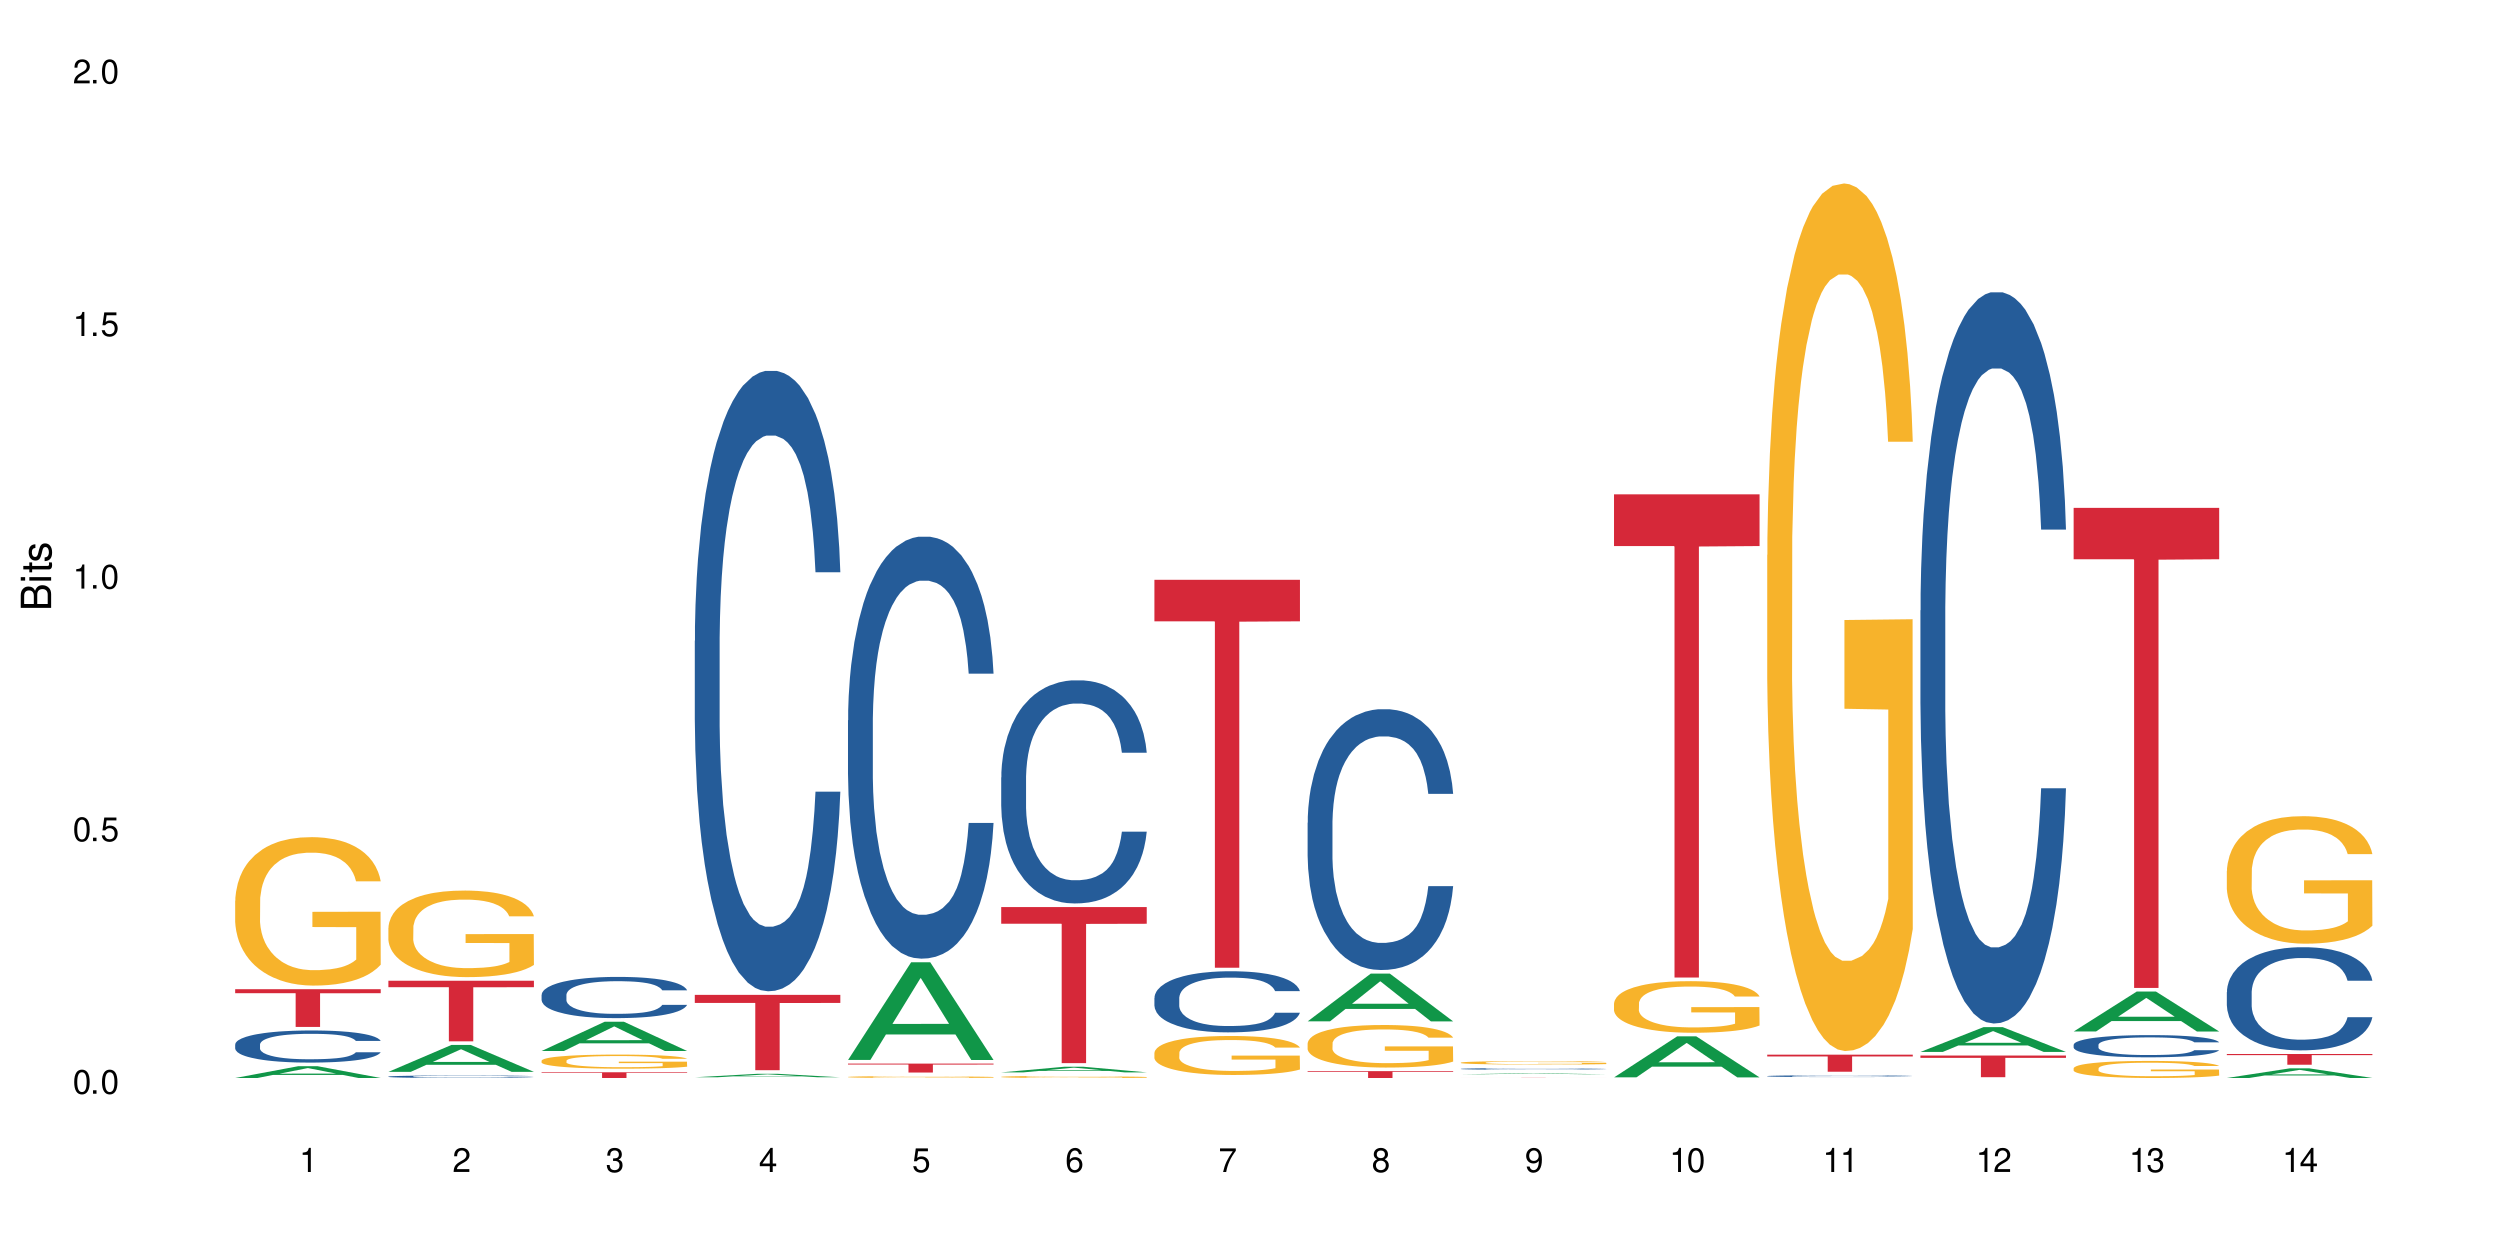 <?xml version="1.0" encoding="UTF-8"?>
<svg xmlns="http://www.w3.org/2000/svg" xmlns:xlink="http://www.w3.org/1999/xlink" width="720" height="360" viewBox="0 0 720 360">
<defs>
<g>
<g id="glyph-0-0">
</g>
<g id="glyph-0-1">
<path d="M 2.641 -6.938 C 2 -6.938 1.422 -6.656 1.078 -6.172 C 0.641 -5.562 0.406 -4.641 0.406 -3.359 C 0.406 -1.016 1.188 0.219 2.641 0.219 C 4.078 0.219 4.859 -1.016 4.859 -3.297 C 4.859 -4.641 4.656 -5.547 4.203 -6.172 C 3.844 -6.656 3.281 -6.938 2.641 -6.938 Z M 2.641 -6.188 C 3.547 -6.188 4 -5.25 4 -3.375 C 4 -1.406 3.562 -0.484 2.625 -0.484 C 1.734 -0.484 1.281 -1.438 1.281 -3.344 C 1.281 -5.25 1.734 -6.188 2.641 -6.188 Z M 2.641 -6.188 "/>
</g>
<g id="glyph-0-2">
<path d="M 1.828 -1 L 0.828 -1 L 0.828 0 L 1.828 0 Z M 1.828 -1 "/>
</g>
<g id="glyph-0-3">
<path d="M 4.562 -6.797 L 1.062 -6.797 L 0.547 -3.094 L 1.328 -3.094 C 1.719 -3.562 2.047 -3.734 2.578 -3.734 C 3.484 -3.734 4.062 -3.109 4.062 -2.094 C 4.062 -1.125 3.484 -0.531 2.578 -0.531 C 1.828 -0.531 1.375 -0.906 1.188 -1.672 L 0.328 -1.672 C 0.453 -1.109 0.547 -0.844 0.75 -0.594 C 1.125 -0.078 1.828 0.219 2.594 0.219 C 3.969 0.219 4.922 -0.781 4.922 -2.219 C 4.922 -3.562 4.031 -4.484 2.719 -4.484 C 2.25 -4.484 1.859 -4.359 1.469 -4.062 L 1.734 -5.969 L 4.562 -5.969 Z M 4.562 -6.797 "/>
</g>
<g id="glyph-0-4">
<path d="M 2.484 -4.938 L 2.484 0 L 3.328 0 L 3.328 -6.938 L 2.766 -6.938 C 2.469 -5.875 2.281 -5.734 0.984 -5.562 L 0.984 -4.938 Z M 2.484 -4.938 "/>
</g>
<g id="glyph-0-5">
<path d="M 4.859 -0.828 L 1.281 -0.828 C 1.359 -1.406 1.672 -1.781 2.5 -2.281 L 3.469 -2.828 C 4.406 -3.344 4.906 -4.062 4.906 -4.906 C 4.906 -5.484 4.672 -6.031 4.266 -6.406 C 3.859 -6.766 3.375 -6.938 2.719 -6.938 C 1.859 -6.938 1.219 -6.625 0.844 -6.031 C 0.609 -5.672 0.5 -5.234 0.484 -4.531 L 1.328 -4.531 C 1.359 -5.016 1.406 -5.281 1.531 -5.516 C 1.75 -5.938 2.188 -6.203 2.703 -6.203 C 3.469 -6.203 4.031 -5.641 4.031 -4.891 C 4.031 -4.344 3.719 -3.859 3.125 -3.516 L 2.234 -3 C 0.812 -2.172 0.406 -1.531 0.328 -0.016 L 4.859 -0.016 Z M 4.859 -0.828 "/>
</g>
<g id="glyph-0-6">
<path d="M 2.125 -3.188 L 2.578 -3.188 C 3.5 -3.188 3.984 -2.766 3.984 -1.922 C 3.984 -1.062 3.469 -0.531 2.594 -0.531 C 1.656 -0.531 1.203 -1 1.156 -2.016 L 0.312 -2.016 C 0.344 -1.453 0.438 -1.094 0.609 -0.781 C 0.953 -0.109 1.625 0.219 2.547 0.219 C 3.953 0.219 4.859 -0.625 4.859 -1.938 C 4.859 -2.828 4.516 -3.297 3.703 -3.594 C 4.344 -3.844 4.656 -4.328 4.656 -5.031 C 4.656 -6.219 3.875 -6.938 2.578 -6.938 C 1.203 -6.938 0.484 -6.172 0.453 -4.703 L 1.297 -4.703 C 1.312 -5.125 1.344 -5.359 1.453 -5.578 C 1.641 -5.969 2.062 -6.203 2.594 -6.203 C 3.344 -6.203 3.797 -5.75 3.797 -5 C 3.797 -4.516 3.609 -4.219 3.25 -4.047 C 3.016 -3.953 2.703 -3.922 2.125 -3.906 Z M 2.125 -3.188 "/>
</g>
<g id="glyph-0-7">
<path d="M 3.141 -1.672 L 3.141 0 L 3.984 0 L 3.984 -1.672 L 4.984 -1.672 L 4.984 -2.438 L 3.984 -2.438 L 3.984 -6.938 L 3.359 -6.938 L 0.266 -2.578 L 0.266 -1.672 Z M 3.141 -2.438 L 1 -2.438 L 3.141 -5.5 Z M 3.141 -2.438 "/>
</g>
<g id="glyph-0-8">
<path d="M 4.781 -5.125 C 4.609 -6.266 3.891 -6.938 2.844 -6.938 C 2.094 -6.938 1.422 -6.578 1.031 -5.953 C 0.594 -5.266 0.406 -4.422 0.406 -3.172 C 0.406 -2 0.578 -1.25 0.984 -0.641 C 1.359 -0.078 1.953 0.219 2.703 0.219 C 3.984 0.219 4.922 -0.75 4.922 -2.094 C 4.922 -3.375 4.062 -4.281 2.844 -4.281 C 2.172 -4.281 1.641 -4.031 1.281 -3.516 C 1.281 -5.234 1.828 -6.188 2.797 -6.188 C 3.391 -6.188 3.797 -5.797 3.938 -5.125 Z M 2.734 -3.531 C 3.547 -3.531 4.062 -2.953 4.062 -2.031 C 4.062 -1.156 3.484 -0.531 2.703 -0.531 C 1.922 -0.531 1.328 -1.188 1.328 -2.078 C 1.328 -2.938 1.906 -3.531 2.734 -3.531 Z M 2.734 -3.531 "/>
</g>
<g id="glyph-0-9">
<path d="M 4.984 -6.797 L 0.438 -6.797 L 0.438 -5.969 L 4.109 -5.969 C 2.5 -3.656 1.828 -2.234 1.328 0 L 2.219 0 C 2.594 -2.172 3.453 -4.047 4.984 -6.094 Z M 4.984 -6.797 "/>
</g>
<g id="glyph-0-10">
<path d="M 3.75 -3.656 C 4.469 -4.094 4.688 -4.438 4.688 -5.078 C 4.688 -6.172 3.844 -6.938 2.641 -6.938 C 1.438 -6.938 0.594 -6.172 0.594 -5.094 C 0.594 -4.438 0.812 -4.094 1.516 -3.656 C 0.734 -3.266 0.359 -2.703 0.359 -1.922 C 0.359 -0.656 1.281 0.219 2.641 0.219 C 3.984 0.219 4.922 -0.656 4.922 -1.922 C 4.922 -2.703 4.531 -3.266 3.75 -3.656 Z M 2.641 -6.188 C 3.359 -6.188 3.812 -5.75 3.812 -5.062 C 3.812 -4.406 3.344 -3.984 2.641 -3.984 C 1.922 -3.984 1.453 -4.406 1.453 -5.078 C 1.453 -5.75 1.922 -6.188 2.641 -6.188 Z M 2.641 -3.266 C 3.484 -3.266 4.062 -2.719 4.062 -1.906 C 4.062 -1.078 3.484 -0.531 2.625 -0.531 C 1.797 -0.531 1.219 -1.094 1.219 -1.906 C 1.219 -2.719 1.781 -3.266 2.641 -3.266 Z M 2.641 -3.266 "/>
</g>
<g id="glyph-0-11">
<path d="M 0.516 -1.578 C 0.672 -0.453 1.406 0.219 2.438 0.219 C 3.188 0.219 3.859 -0.141 4.266 -0.766 C 4.688 -1.453 4.891 -2.297 4.891 -3.547 C 4.891 -4.719 4.703 -5.453 4.312 -6.078 C 3.938 -6.641 3.344 -6.938 2.594 -6.938 C 1.297 -6.938 0.359 -5.969 0.359 -4.625 C 0.359 -3.344 1.234 -2.453 2.453 -2.453 C 3.094 -2.453 3.578 -2.672 4.016 -3.203 C 4 -1.484 3.469 -0.531 2.5 -0.531 C 1.906 -0.531 1.484 -0.906 1.359 -1.578 Z M 2.578 -6.203 C 3.375 -6.203 3.969 -5.531 3.969 -4.641 C 3.969 -3.797 3.391 -3.188 2.547 -3.188 C 1.734 -3.188 1.234 -3.766 1.234 -4.688 C 1.234 -5.562 1.797 -6.203 2.578 -6.203 Z M 2.578 -6.203 "/>
</g>
<g id="glyph-1-0">
</g>
<g id="glyph-1-1">
<path d="M 0 -0.953 L 0 -4.891 C 0 -5.719 -0.234 -6.344 -0.734 -6.797 C -1.188 -7.234 -1.812 -7.469 -2.5 -7.469 C -3.547 -7.469 -4.188 -7 -4.625 -5.875 C -4.984 -6.688 -5.625 -7.094 -6.531 -7.094 C -7.172 -7.094 -7.734 -6.859 -8.141 -6.391 C -8.562 -5.922 -8.75 -5.344 -8.75 -4.5 L -8.75 -0.953 Z M -4.984 -2.062 L -7.766 -2.062 L -7.766 -4.219 C -7.766 -4.844 -7.688 -5.203 -7.453 -5.5 C -7.219 -5.812 -6.859 -5.969 -6.375 -5.969 C -5.891 -5.969 -5.531 -5.812 -5.297 -5.5 C -5.062 -5.203 -4.984 -4.844 -4.984 -4.219 Z M -0.984 -2.062 L -4 -2.062 L -4 -4.781 C -4 -5.766 -3.438 -6.359 -2.484 -6.359 C -1.547 -6.359 -0.984 -5.766 -0.984 -4.781 Z M -0.984 -2.062 "/>
</g>
<g id="glyph-1-2">
<path d="M -6.281 -1.797 L -6.281 -0.797 L 0 -0.797 L 0 -1.797 Z M -8.75 -1.797 L -8.75 -0.797 L -7.484 -0.797 L -7.484 -1.797 Z M -8.75 -1.797 "/>
</g>
<g id="glyph-1-3">
<path d="M -6.281 -3.047 L -6.281 -2.016 L -8.016 -2.016 L -8.016 -1.016 L -6.281 -1.016 L -6.281 -0.172 L -5.469 -0.172 L -5.469 -1.016 L -0.719 -1.016 C -0.078 -1.016 0.281 -1.453 0.281 -2.234 C 0.281 -2.5 0.25 -2.719 0.188 -3.047 L -0.641 -3.047 C -0.609 -2.906 -0.594 -2.766 -0.594 -2.562 C -0.594 -2.141 -0.719 -2.016 -1.156 -2.016 L -5.469 -2.016 L -5.469 -3.047 Z M -6.281 -3.047 "/>
</g>
<g id="glyph-1-4">
<path d="M -4.531 -5.25 C -5.766 -5.25 -6.469 -4.422 -6.469 -2.969 C -6.469 -1.516 -5.719 -0.562 -4.547 -0.562 C -3.562 -0.562 -3.094 -1.062 -2.734 -2.562 L -2.516 -3.484 C -2.344 -4.188 -2.094 -4.469 -1.641 -4.469 C -1.047 -4.469 -0.641 -3.875 -0.641 -3 C -0.641 -2.453 -0.797 -2 -1.062 -1.75 C -1.25 -1.594 -1.422 -1.531 -1.875 -1.469 L -1.875 -0.406 C -0.422 -0.453 0.281 -1.266 0.281 -2.922 C 0.281 -4.5 -0.5 -5.516 -1.719 -5.516 C -2.656 -5.516 -3.172 -4.984 -3.469 -3.734 L -3.703 -2.766 C -3.891 -1.953 -4.156 -1.609 -4.594 -1.609 C -5.188 -1.609 -5.547 -2.125 -5.547 -2.938 C -5.547 -3.75 -5.203 -4.172 -4.531 -4.203 Z M -4.531 -5.25 "/>
</g>
</g>
</defs>
<rect x="-72" y="-36" width="864" height="432" fill="rgb(100%, 100%, 100%)" fill-opacity="1"/>
<path fill-rule="nonzero" fill="rgb(6.275%, 58.824%, 28.235%)" fill-opacity="1" d="M 67.73 310.457 L 67.777 310.457 L 85.914 307.062 L 91.422 307.062 L 109.648 310.461 L 103.242 310.461 L 98.676 309.574 L 78.656 309.574 L 74.18 310.457 L 67.73 310.457 L 80.582 309.207 L 96.84 309.203 L 88.734 307.617 L 88.645 307.613 L 88.555 307.625 L 80.539 309.203 L 80.582 309.207 Z M 67.73 310.457 "/>
<path fill-rule="nonzero" fill="rgb(14.51%, 36.078%, 60%)" fill-opacity="1" d="M 67.73 300.805 L 67.781 300.797 L 67.781 300.594 L 67.934 300.273 L 68.293 299.867 L 68.652 299.59 L 69.57 299.09 L 70.848 298.609 L 72.18 298.238 L 73.148 298.016 L 74.02 297.848 L 76.012 297.535 L 77.289 297.375 L 78.672 297.23 L 80.355 297.086 L 81.582 297.004 L 84.344 296.867 L 86.391 296.809 L 87.973 296.781 L 91.398 296.781 L 93.441 296.816 L 94.926 296.859 L 96.562 296.926 L 97.941 297.004 L 100.344 297.188 L 102.492 297.426 L 103.461 297.559 L 104.996 297.824 L 106.172 298.074 L 106.988 298.297 L 107.91 298.609 L 108.727 298.988 L 109.34 299.418 L 109.648 299.781 L 102.492 299.781 L 102.133 299.445 L 101.723 299.184 L 100.957 298.836 L 100.191 298.59 L 99.117 298.348 L 98.145 298.188 L 96.816 298.023 L 95.641 297.922 L 94.414 297.848 L 93.238 297.797 L 90.988 297.746 L 88.383 297.746 L 87.41 297.762 L 85.418 297.832 L 84.344 297.891 L 82.812 298.008 L 81.738 298.117 L 80.461 298.285 L 79.59 298.43 L 78.516 298.648 L 77.75 298.844 L 76.883 299.125 L 76.371 299.336 L 75.91 299.57 L 75.5 299.852 L 75.195 300.145 L 74.988 300.457 L 74.887 300.762 L 74.887 302.074 L 74.988 302.375 L 75.246 302.73 L 75.91 303.246 L 76.883 303.695 L 78.004 304.051 L 79.078 304.305 L 79.691 304.422 L 80.512 304.555 L 81.789 304.727 L 83.629 304.895 L 84.703 304.961 L 86.34 305.031 L 88.023 305.062 L 90.273 305.062 L 92.27 305.031 L 93.598 304.988 L 94.977 304.918 L 96.867 304.777 L 98.043 304.641 L 99.066 304.48 L 99.832 304.32 L 100.344 304.184 L 101.109 303.922 L 101.723 303.637 L 102.184 303.34 L 102.492 303.051 L 109.648 303.051 L 109.34 303.391 L 108.883 303.719 L 108.422 303.965 L 107.707 304.262 L 106.887 304.523 L 105.711 304.816 L 104.742 305.012 L 103.461 305.223 L 102.285 305.383 L 101.008 305.527 L 99.117 305.695 L 97.891 305.781 L 96.562 305.859 L 94.977 305.926 L 92.984 305.984 L 90.836 306.02 L 88.844 306.027 L 86.695 306.008 L 85.109 305.977 L 83.016 305.898 L 80.41 305.746 L 78.516 305.586 L 77.035 305.426 L 75.758 305.258 L 74.324 305.031 L 72.484 304.656 L 71.359 304.371 L 70.594 304.133 L 69.723 303.805 L 69.109 303.508 L 68.395 303.035 L 67.883 302.438 L 67.73 301.973 Z M 67.73 300.805 "/>
<path fill-rule="nonzero" fill="rgb(96.863%, 70.196%, 16.863%)" fill-opacity="1" d="M 67.73 259.41 L 67.781 259.371 L 67.781 258.59 L 67.988 256.832 L 68.496 254.41 L 69.164 252.422 L 69.879 250.859 L 70.34 250.039 L 71.105 248.867 L 71.77 248.008 L 73.457 246.25 L 75.602 244.613 L 76.777 243.91 L 78.109 243.246 L 80 242.504 L 80.867 242.23 L 83.527 241.605 L 86.543 241.215 L 89.863 241.098 L 91.398 241.137 L 93.496 241.293 L 96.355 241.723 L 97.992 242.113 L 99.27 242.504 L 100.602 243.012 L 102.234 243.793 L 103.77 244.73 L 104.996 245.668 L 106.223 246.836 L 107.246 248.086 L 108.113 249.453 L 108.883 251.094 L 109.34 252.461 L 109.648 253.828 L 102.543 253.828 L 102.133 252.461 L 101.672 251.406 L 100.906 250.117 L 100.141 249.18 L 99.375 248.438 L 97.941 247.422 L 96.715 246.797 L 95.18 246.25 L 93.699 245.902 L 92.012 245.668 L 90.988 245.59 L 88.281 245.59 L 85.828 245.863 L 84.395 246.172 L 83.375 246.484 L 81.941 247.07 L 81.074 247.539 L 80.562 247.852 L 79.027 249.062 L 78.004 250.156 L 77.445 250.898 L 76.727 252.07 L 76.215 253.125 L 75.652 254.684 L 75.348 255.855 L 74.938 258.512 L 74.887 265.539 L 75.039 267.023 L 75.348 268.625 L 75.758 270.031 L 76.371 271.512 L 76.984 272.645 L 78.059 274.168 L 78.977 275.184 L 79.691 275.848 L 81.074 276.902 L 81.637 277.254 L 82.965 277.957 L 84.344 278.504 L 86.031 278.969 L 87.309 279.203 L 89.355 279.398 L 91.961 279.398 L 95.027 279.164 L 96.969 278.852 L 98.301 278.543 L 99.168 278.27 L 100.242 277.84 L 101.008 277.449 L 101.723 277.02 L 102.594 276.355 L 102.594 267.023 L 89.969 266.984 L 89.969 262.609 L 109.598 262.57 L 109.648 277.84 L 108.574 278.891 L 107.246 279.906 L 105.969 280.688 L 104.637 281.352 L 102.746 282.094 L 101.215 282.562 L 98.863 283.109 L 96.715 283.461 L 94.465 283.695 L 92.473 283.812 L 90.121 283.852 L 88.023 283.773 L 85.777 283.539 L 83.988 283.227 L 82.352 282.836 L 80.715 282.328 L 78.672 281.508 L 77.34 280.844 L 75.961 280.023 L 74.582 279.047 L 73.355 277.996 L 72.535 277.176 L 71.719 276.238 L 70.848 275.066 L 70.031 273.738 L 69.418 272.527 L 68.855 271.16 L 68.445 269.875 L 68.039 268.117 L 67.832 266.711 L 67.73 265.5 Z M 67.73 259.41 "/>
<path fill-rule="nonzero" fill="rgb(83.922%, 15.686%, 22.353%)" fill-opacity="1" d="M 67.73 284.887 L 109.648 284.887 L 109.648 286.047 L 92.18 286.059 L 92.18 295.75 L 85.148 295.75 L 85.148 286.07 L 85.047 286.047 L 67.73 286.047 Z M 67.73 284.887 "/>
<path fill-rule="nonzero" fill="rgb(6.275%, 58.824%, 28.235%)" fill-opacity="1" d="M 111.855 308.695 L 111.898 308.688 L 130.035 300.934 L 135.543 300.934 L 153.77 308.699 L 147.367 308.699 L 142.801 306.672 L 122.781 306.672 L 118.301 308.695 L 111.855 308.695 L 124.707 305.836 L 140.961 305.828 L 132.855 302.203 L 132.766 302.195 L 132.68 302.219 L 124.66 305.828 L 124.707 305.836 Z M 111.855 308.695 "/>
<path fill-rule="nonzero" fill="rgb(14.51%, 36.078%, 60%)" fill-opacity="1" d="M 111.855 310.051 L 111.906 310.051 L 111.906 310.035 L 112.059 310.012 L 112.418 309.977 L 112.773 309.957 L 113.695 309.918 L 114.973 309.879 L 116.301 309.852 L 117.273 309.832 L 118.141 309.82 L 120.137 309.793 L 121.414 309.781 L 122.793 309.77 L 124.48 309.758 L 125.707 309.754 L 128.469 309.742 L 130.512 309.738 L 132.098 309.734 L 135.523 309.734 L 137.566 309.738 L 139.047 309.742 L 140.684 309.746 L 142.066 309.754 L 144.469 309.77 L 146.613 309.785 L 147.586 309.797 L 149.117 309.816 L 150.293 309.836 L 151.113 309.855 L 152.031 309.879 L 152.852 309.91 L 153.465 309.941 L 153.77 309.973 L 146.613 309.973 L 146.258 309.945 L 145.848 309.926 L 145.082 309.898 L 144.312 309.879 L 143.242 309.859 L 142.27 309.848 L 140.941 309.832 L 139.766 309.824 L 138.539 309.82 L 137.363 309.816 L 135.113 309.812 L 131.535 309.812 L 129.539 309.816 L 128.469 309.824 L 126.934 309.832 L 125.859 309.84 L 124.582 309.855 L 123.715 309.863 L 122.641 309.883 L 121.875 309.898 L 121.004 309.918 L 120.492 309.938 L 120.031 309.953 L 119.625 309.977 L 119.316 310 L 119.113 310.023 L 119.012 310.047 L 119.012 310.152 L 119.113 310.176 L 119.367 310.203 L 120.031 310.242 L 121.004 310.277 L 122.129 310.305 L 123.203 310.328 L 123.816 310.336 L 124.633 310.348 L 125.91 310.359 L 127.75 310.371 L 128.824 310.379 L 130.461 310.383 L 132.148 310.387 L 134.398 310.387 L 136.391 310.383 L 137.719 310.379 L 139.102 310.375 L 140.992 310.363 L 142.168 310.352 L 143.188 310.34 L 143.957 310.328 L 144.469 310.316 L 145.234 310.297 L 145.848 310.273 L 146.309 310.25 L 146.613 310.227 L 153.77 310.227 L 153.465 310.254 L 153.004 310.281 L 152.543 310.301 L 151.828 310.324 L 151.012 310.344 L 149.836 310.367 L 148.863 310.383 L 147.586 310.398 L 146.41 310.41 L 145.133 310.422 L 143.242 310.438 L 142.012 310.441 L 140.684 310.449 L 139.102 310.453 L 137.105 310.457 L 134.961 310.461 L 130.82 310.461 L 129.234 310.457 L 127.137 310.453 L 124.531 310.441 L 122.641 310.426 L 121.156 310.414 L 119.879 310.402 L 118.449 310.383 L 116.609 310.355 L 115.484 310.332 L 114.715 310.312 L 113.848 310.289 L 113.234 310.266 L 112.52 310.227 L 112.008 310.18 L 111.855 310.145 Z M 111.855 310.051 "/>
<path fill-rule="nonzero" fill="rgb(96.863%, 70.196%, 16.863%)" fill-opacity="1" d="M 111.855 267.16 L 111.906 267.137 L 111.906 266.684 L 112.109 265.656 L 112.621 264.246 L 113.285 263.086 L 114 262.172 L 114.461 261.695 L 115.227 261.012 L 115.891 260.512 L 117.578 259.488 L 119.727 258.531 L 120.902 258.121 L 122.23 257.734 L 124.121 257.301 L 124.992 257.141 L 127.648 256.777 L 130.664 256.551 L 133.988 256.48 L 135.523 256.504 L 137.617 256.594 L 140.48 256.844 L 142.117 257.074 L 143.395 257.301 L 144.723 257.598 L 146.359 258.051 L 147.891 258.598 L 149.117 259.145 L 150.348 259.828 L 151.367 260.559 L 152.238 261.355 L 153.004 262.309 L 153.465 263.105 L 153.77 263.902 L 146.664 263.902 L 146.258 263.105 L 145.797 262.492 L 145.031 261.742 L 144.262 261.195 L 143.496 260.762 L 142.066 260.168 L 140.84 259.805 L 139.305 259.488 L 137.82 259.281 L 136.137 259.145 L 135.113 259.098 L 132.402 259.098 L 129.949 259.258 L 128.52 259.441 L 127.496 259.625 L 126.066 259.965 L 125.195 260.238 L 124.684 260.422 L 123.152 261.125 L 122.129 261.762 L 121.566 262.195 L 120.852 262.879 L 120.34 263.492 L 119.777 264.406 L 119.469 265.09 L 119.062 266.637 L 119.012 270.734 L 119.164 271.602 L 119.469 272.535 L 119.879 273.352 L 120.492 274.219 L 121.105 274.879 L 122.18 275.766 L 123.102 276.359 L 123.816 276.746 L 125.195 277.359 L 125.758 277.566 L 127.086 277.977 L 128.469 278.293 L 130.152 278.566 L 131.434 278.703 L 133.477 278.816 L 136.082 278.816 L 139.152 278.68 L 141.094 278.5 L 142.422 278.316 L 143.293 278.156 L 144.363 277.906 L 145.133 277.68 L 145.848 277.43 L 146.715 277.043 L 146.715 271.602 L 134.09 271.578 L 134.09 269.027 L 153.719 269.004 L 153.77 277.906 L 152.699 278.523 L 151.367 279.113 L 150.09 279.57 L 148.762 279.957 L 146.871 280.391 L 145.336 280.664 L 142.984 280.98 L 140.84 281.188 L 138.59 281.324 L 136.594 281.391 L 134.242 281.414 L 132.148 281.367 L 129.898 281.23 L 128.109 281.051 L 126.473 280.82 L 124.84 280.527 L 122.793 280.047 L 121.465 279.66 L 120.082 279.184 L 118.703 278.613 L 117.477 278 L 116.66 277.52 L 115.84 276.973 L 114.973 276.289 L 114.152 275.516 L 113.539 274.809 L 112.98 274.012 L 112.57 273.262 L 112.16 272.238 L 111.957 271.418 L 111.855 270.711 Z M 111.855 267.16 "/>
<path fill-rule="nonzero" fill="rgb(83.922%, 15.686%, 22.353%)" fill-opacity="1" d="M 111.855 282.449 L 153.77 282.449 L 153.77 284.316 L 136.301 284.332 L 136.301 299.898 L 129.273 299.898 L 129.273 284.348 L 129.172 284.316 L 111.855 284.316 Z M 111.855 282.449 "/>
<path fill-rule="nonzero" fill="rgb(6.275%, 58.824%, 28.235%)" fill-opacity="1" d="M 155.977 302.68 L 156.023 302.668 L 174.16 294.258 L 179.668 294.258 L 197.895 302.688 L 191.488 302.688 L 186.922 300.484 L 166.902 300.484 L 162.426 302.68 L 155.977 302.68 L 168.828 299.574 L 185.086 299.566 L 176.98 295.633 L 176.891 295.625 L 176.801 295.648 L 168.785 299.566 L 168.828 299.574 Z M 155.977 302.68 "/>
<path fill-rule="nonzero" fill="rgb(14.51%, 36.078%, 60%)" fill-opacity="1" d="M 155.977 286.52 L 156.027 286.508 L 156.027 286.25 L 156.18 285.836 L 156.539 285.316 L 156.898 284.957 L 157.816 284.316 L 159.094 283.699 L 160.426 283.223 L 161.395 282.941 L 162.266 282.723 L 164.258 282.324 L 165.535 282.117 L 166.918 281.934 L 168.602 281.746 L 169.828 281.641 L 172.59 281.465 L 174.637 281.391 L 176.219 281.355 L 179.645 281.355 L 181.688 281.402 L 183.172 281.453 L 184.809 281.543 L 186.188 281.641 L 188.59 281.879 L 190.738 282.18 L 191.707 282.355 L 193.242 282.691 L 194.418 283.016 L 195.234 283.297 L 196.156 283.699 L 196.973 284.188 L 197.586 284.742 L 197.895 285.207 L 190.738 285.207 L 190.379 284.773 L 189.969 284.438 L 189.203 283.992 L 188.438 283.68 L 187.363 283.363 L 186.391 283.156 L 185.062 282.953 L 183.887 282.82 L 182.66 282.723 L 181.484 282.66 L 179.234 282.594 L 176.629 282.594 L 175.656 282.613 L 173.664 282.703 L 172.59 282.777 L 171.059 282.93 L 169.984 283.07 L 168.707 283.289 L 167.836 283.473 L 166.762 283.754 L 165.996 284.004 L 165.129 284.359 L 164.617 284.633 L 164.156 284.938 L 163.746 285.293 L 163.441 285.672 L 163.234 286.074 L 163.133 286.465 L 163.133 288.145 L 163.234 288.535 L 163.492 288.992 L 164.156 289.652 L 165.129 290.23 L 166.25 290.684 L 167.324 291.008 L 167.938 291.16 L 168.758 291.336 L 170.035 291.551 L 171.875 291.77 L 172.949 291.855 L 174.582 291.941 L 176.27 291.984 L 178.52 291.984 L 180.512 291.941 L 181.844 291.887 L 183.223 291.801 L 185.113 291.617 L 186.289 291.445 L 187.312 291.238 L 188.078 291.031 L 188.59 290.859 L 189.355 290.523 L 189.969 290.152 L 190.43 289.773 L 190.738 289.406 L 197.895 289.406 L 197.586 289.84 L 197.129 290.262 L 196.668 290.574 L 195.953 290.957 L 195.133 291.293 L 193.957 291.672 L 192.988 291.922 L 191.707 292.191 L 190.531 292.398 L 189.254 292.582 L 187.363 292.801 L 186.137 292.906 L 184.809 293.004 L 183.223 293.094 L 181.23 293.168 L 179.082 293.211 L 177.09 293.223 L 174.941 293.199 L 173.355 293.156 L 171.262 293.059 L 168.652 292.863 L 166.762 292.656 L 165.281 292.453 L 164.004 292.234 L 162.57 291.941 L 160.73 291.465 L 159.605 291.098 L 158.84 290.793 L 157.969 290.371 L 157.355 289.988 L 156.641 289.383 L 156.129 288.613 L 155.977 288.016 Z M 155.977 286.52 "/>
<path fill-rule="nonzero" fill="rgb(96.863%, 70.196%, 16.863%)" fill-opacity="1" d="M 155.977 305.457 L 156.027 305.457 L 156.027 305.383 L 156.234 305.215 L 156.742 304.984 L 157.41 304.797 L 158.125 304.648 L 158.582 304.57 L 159.352 304.457 L 160.016 304.375 L 161.703 304.211 L 163.848 304.055 L 165.023 303.988 L 166.355 303.926 L 168.246 303.855 L 169.113 303.828 L 171.773 303.77 L 174.789 303.73 L 178.109 303.719 L 179.645 303.723 L 181.742 303.738 L 184.602 303.781 L 186.238 303.816 L 187.516 303.855 L 188.848 303.902 L 190.48 303.977 L 192.016 304.066 L 193.242 304.152 L 194.469 304.266 L 195.492 304.383 L 196.359 304.512 L 197.129 304.668 L 197.586 304.801 L 197.895 304.93 L 190.789 304.93 L 190.379 304.801 L 189.918 304.699 L 189.152 304.578 L 188.387 304.488 L 187.617 304.418 L 186.188 304.32 L 184.961 304.262 L 183.426 304.211 L 181.945 304.176 L 180.258 304.152 L 179.234 304.148 L 176.527 304.148 L 174.074 304.172 L 172.641 304.203 L 171.617 304.23 L 170.188 304.289 L 169.32 304.332 L 168.809 304.363 L 167.273 304.477 L 166.25 304.582 L 165.688 304.652 L 164.973 304.762 L 164.461 304.863 L 163.898 305.012 L 163.594 305.121 L 163.184 305.375 L 163.133 306.039 L 163.285 306.184 L 163.594 306.332 L 164.004 306.469 L 164.617 306.609 L 165.23 306.715 L 166.305 306.859 L 167.223 306.957 L 167.938 307.02 L 169.32 307.121 L 169.883 307.152 L 171.211 307.219 L 172.59 307.27 L 174.277 307.316 L 175.555 307.34 L 177.602 307.355 L 180.207 307.355 L 183.273 307.336 L 185.215 307.305 L 186.547 307.273 L 187.414 307.25 L 188.488 307.207 L 189.254 307.172 L 189.969 307.129 L 190.84 307.066 L 190.84 306.184 L 178.215 306.18 L 178.215 305.762 L 197.844 305.758 L 197.895 307.207 L 196.82 307.309 L 195.492 307.406 L 194.215 307.48 L 192.883 307.543 L 190.992 307.613 L 189.461 307.656 L 187.109 307.707 L 184.961 307.742 L 182.711 307.766 L 180.719 307.777 L 178.367 307.777 L 176.27 307.773 L 174.023 307.75 L 172.234 307.719 L 170.598 307.684 L 168.961 307.633 L 166.918 307.559 L 165.586 307.492 L 164.207 307.414 L 162.828 307.324 L 161.602 307.223 L 160.781 307.145 L 159.965 307.055 L 159.094 306.945 L 158.277 306.82 L 157.664 306.703 L 157.102 306.574 L 156.691 306.453 L 156.285 306.285 L 156.078 306.152 L 155.977 306.039 Z M 155.977 305.457 "/>
<path fill-rule="nonzero" fill="rgb(83.922%, 15.686%, 22.353%)" fill-opacity="1" d="M 155.977 308.812 L 197.895 308.812 L 197.895 308.992 L 180.426 308.992 L 180.426 310.461 L 173.395 310.461 L 173.395 308.992 L 155.977 308.992 Z M 155.977 308.812 "/>
<path fill-rule="nonzero" fill="rgb(6.275%, 58.824%, 28.235%)" fill-opacity="1" d="M 200.102 310.258 L 200.145 310.254 L 218.281 309.246 L 223.789 309.246 L 242.016 310.258 L 235.613 310.258 L 231.047 309.992 L 211.027 309.992 L 206.547 310.258 L 200.102 310.258 L 212.953 309.883 L 229.207 309.883 L 221.102 309.41 L 221.012 309.41 L 220.926 309.414 L 212.906 309.883 L 212.953 309.883 Z M 200.102 310.258 "/>
<path fill-rule="nonzero" fill="rgb(14.51%, 36.078%, 60%)" fill-opacity="1" d="M 200.102 184.566 L 200.152 184.406 L 200.152 180.484 L 200.305 174.277 L 200.664 166.441 L 201.02 161.051 L 201.941 151.418 L 203.219 142.105 L 204.547 134.922 L 205.52 130.676 L 206.387 127.41 L 208.383 121.367 L 209.66 118.266 L 211.039 115.488 L 212.727 112.711 L 213.953 111.078 L 216.715 108.465 L 218.758 107.324 L 220.344 106.832 L 223.77 106.832 L 225.812 107.484 L 227.293 108.301 L 228.93 109.609 L 230.312 111.078 L 232.715 114.672 L 234.859 119.246 L 235.832 121.855 L 237.363 126.918 L 238.539 131.82 L 239.359 136.066 L 240.277 142.105 L 241.098 149.457 L 241.711 157.785 L 242.016 164.809 L 234.859 164.809 L 234.504 158.273 L 234.094 153.211 L 233.328 146.516 L 232.559 141.781 L 231.488 137.043 L 230.516 133.941 L 229.188 130.84 L 228.012 128.879 L 226.785 127.41 L 225.609 126.43 L 223.359 125.449 L 220.75 125.449 L 219.781 125.777 L 217.785 127.082 L 216.715 128.227 L 215.18 130.512 L 214.105 132.637 L 212.828 135.902 L 211.961 138.68 L 210.887 142.926 L 210.117 146.68 L 209.25 152.07 L 208.738 156.152 L 208.277 160.727 L 207.871 166.113 L 207.562 171.828 L 207.359 177.871 L 207.258 183.75 L 207.258 209.062 L 207.359 214.941 L 207.613 221.801 L 208.277 231.766 L 209.25 240.418 L 210.375 247.277 L 211.449 252.176 L 212.062 254.465 L 212.879 257.078 L 214.156 260.344 L 215.996 263.609 L 217.07 264.914 L 218.707 266.223 L 220.395 266.875 L 222.645 266.875 L 224.637 266.223 L 225.965 265.406 L 227.348 264.098 L 229.238 261.324 L 230.414 258.711 L 231.434 255.605 L 232.203 252.504 L 232.715 249.891 L 233.48 244.828 L 234.094 239.277 L 234.555 233.559 L 234.859 228.008 L 242.016 228.008 L 241.711 234.539 L 241.25 240.91 L 240.789 245.645 L 240.074 251.359 L 239.258 256.422 L 238.082 262.141 L 237.109 265.895 L 235.832 269.977 L 234.656 273.082 L 233.379 275.859 L 231.488 279.125 L 230.258 280.758 L 228.93 282.227 L 227.348 283.531 L 225.352 284.676 L 223.207 285.328 L 221.211 285.492 L 219.066 285.168 L 217.48 284.512 L 215.383 283.043 L 212.777 280.102 L 210.887 277 L 209.402 273.898 L 208.125 270.633 L 206.695 266.223 L 204.855 259.035 L 203.73 253.484 L 202.961 248.91 L 202.094 242.543 L 201.48 236.828 L 200.766 227.68 L 200.254 216.086 L 200.102 207.105 Z M 200.102 184.566 "/>
<path fill-rule="nonzero" fill="rgb(83.922%, 15.686%, 22.353%)" fill-opacity="1" d="M 200.102 286.527 L 242.016 286.527 L 242.016 288.848 L 224.547 288.867 L 224.547 308.211 L 217.52 308.211 L 217.52 288.891 L 217.418 288.848 L 200.102 288.848 Z M 200.102 286.527 "/>
<path fill-rule="nonzero" fill="rgb(6.275%, 58.824%, 28.235%)" fill-opacity="1" d="M 244.223 305.258 L 244.27 305.23 L 262.406 277.133 L 267.914 277.133 L 286.141 305.285 L 279.734 305.285 L 275.168 297.934 L 255.148 297.934 L 250.672 305.258 L 244.223 305.258 L 257.074 294.895 L 273.332 294.871 L 265.227 281.73 L 265.137 281.707 L 265.047 281.785 L 257.031 294.871 L 257.074 294.895 Z M 244.223 305.258 "/>
<path fill-rule="nonzero" fill="rgb(14.51%, 36.078%, 60%)" fill-opacity="1" d="M 244.223 207.457 L 244.273 207.344 L 244.273 204.68 L 244.426 200.457 L 244.785 195.129 L 245.145 191.461 L 246.062 184.91 L 247.34 178.578 L 248.672 173.691 L 249.641 170.805 L 250.512 168.582 L 252.504 164.473 L 253.781 162.363 L 255.164 160.473 L 256.848 158.586 L 258.074 157.473 L 260.836 155.695 L 262.883 154.918 L 264.465 154.586 L 267.891 154.586 L 269.934 155.031 L 271.418 155.586 L 273.055 156.477 L 274.434 157.473 L 276.836 159.918 L 278.984 163.027 L 279.953 164.805 L 281.488 168.25 L 282.664 171.582 L 283.48 174.469 L 284.402 178.578 L 285.219 183.574 L 285.832 189.242 L 286.141 194.016 L 278.984 194.016 L 278.625 189.574 L 278.215 186.129 L 277.449 181.578 L 276.684 178.355 L 275.609 175.133 L 274.637 173.023 L 273.309 170.914 L 272.133 169.582 L 270.906 168.582 L 269.73 167.914 L 267.48 167.25 L 264.875 167.25 L 263.902 167.469 L 261.91 168.359 L 260.836 169.137 L 259.305 170.691 L 258.23 172.137 L 256.953 174.355 L 256.082 176.246 L 255.008 179.133 L 254.242 181.688 L 253.371 185.352 L 252.863 188.129 L 252.402 191.238 L 251.992 194.906 L 251.688 198.793 L 251.48 202.902 L 251.379 206.902 L 251.379 224.117 L 251.48 228.117 L 251.738 232.781 L 252.402 239.555 L 253.371 245.441 L 254.496 250.109 L 255.57 253.441 L 256.184 254.996 L 257.004 256.773 L 258.281 258.992 L 260.121 261.215 L 261.195 262.102 L 262.828 262.992 L 264.516 263.438 L 266.766 263.438 L 268.758 262.992 L 270.09 262.438 L 271.469 261.547 L 273.359 259.66 L 274.535 257.883 L 275.559 255.773 L 276.324 253.66 L 276.836 251.887 L 277.602 248.441 L 278.215 244.664 L 278.676 240.777 L 278.984 237 L 286.141 237 L 285.832 241.445 L 285.371 245.777 L 284.914 248.996 L 284.195 252.883 L 283.379 256.328 L 282.203 260.215 L 281.23 262.77 L 279.953 265.547 L 278.777 267.656 L 277.5 269.547 L 275.609 271.766 L 274.383 272.879 L 273.055 273.879 L 271.469 274.766 L 269.477 275.543 L 267.328 275.988 L 265.336 276.098 L 263.188 275.875 L 261.602 275.434 L 259.508 274.434 L 256.898 272.434 L 255.008 270.324 L 253.527 268.211 L 252.25 265.992 L 250.816 262.992 L 248.977 258.105 L 247.852 254.328 L 247.086 251.219 L 246.215 246.887 L 245.602 243 L 244.887 236.777 L 244.375 228.895 L 244.223 222.785 Z M 244.223 207.457 "/>
<path fill-rule="nonzero" fill="rgb(96.863%, 70.196%, 16.863%)" fill-opacity="1" d="M 244.223 310.156 L 244.273 310.156 L 244.273 310.145 L 244.477 310.125 L 244.988 310.094 L 245.652 310.07 L 246.371 310.051 L 246.828 310.039 L 247.598 310.023 L 248.262 310.012 L 249.949 309.992 L 252.094 309.973 L 253.27 309.961 L 254.602 309.953 L 256.492 309.945 L 257.359 309.941 L 260.02 309.934 L 263.035 309.93 L 266.355 309.926 L 267.891 309.926 L 269.988 309.93 L 272.848 309.934 L 274.484 309.941 L 275.762 309.945 L 277.094 309.949 L 278.727 309.961 L 280.262 309.973 L 281.488 309.984 L 282.715 310 L 283.738 310.016 L 284.605 310.031 L 285.371 310.051 L 285.832 310.07 L 286.141 310.086 L 279.035 310.086 L 278.625 310.07 L 278.164 310.055 L 277.398 310.039 L 276.633 310.027 L 275.863 310.02 L 274.434 310.008 L 273.207 310 L 271.672 309.992 L 270.191 309.988 L 268.504 309.984 L 264.773 309.984 L 262.32 309.988 L 260.887 309.992 L 259.863 309.996 L 258.434 310 L 257.566 310.008 L 257.055 310.012 L 255.52 310.027 L 254.496 310.039 L 253.934 310.051 L 253.219 310.062 L 252.707 310.078 L 252.145 310.098 L 251.84 310.113 L 251.43 310.145 L 251.379 310.234 L 251.531 310.25 L 251.84 310.27 L 252.25 310.289 L 252.863 310.309 L 253.477 310.32 L 254.547 310.34 L 255.469 310.352 L 256.184 310.363 L 257.566 310.375 L 258.129 310.379 L 259.457 310.387 L 260.836 310.395 L 262.523 310.402 L 263.801 310.402 L 265.848 310.406 L 268.453 310.406 L 271.52 310.402 L 273.461 310.398 L 274.793 310.395 L 275.66 310.391 L 276.734 310.387 L 277.5 310.383 L 278.215 310.375 L 279.086 310.367 L 279.086 310.25 L 266.461 310.25 L 266.461 310.195 L 286.09 310.195 L 286.141 310.387 L 285.066 310.398 L 283.738 310.414 L 282.461 310.422 L 281.129 310.43 L 279.238 310.441 L 277.707 310.445 L 275.355 310.453 L 273.207 310.457 L 270.957 310.461 L 264.516 310.461 L 262.27 310.457 L 260.477 310.453 L 258.844 310.449 L 257.207 310.441 L 255.164 310.434 L 253.832 310.426 L 251.074 310.402 L 249.848 310.387 L 249.027 310.379 L 248.211 310.367 L 247.34 310.352 L 246.523 310.336 L 245.91 310.32 L 245.348 310.305 L 244.938 310.285 L 244.531 310.266 L 244.324 310.246 L 244.223 310.23 Z M 244.223 310.156 "/>
<path fill-rule="nonzero" fill="rgb(83.922%, 15.686%, 22.353%)" fill-opacity="1" d="M 244.223 306.316 L 286.141 306.316 L 286.141 306.594 L 268.672 306.598 L 268.672 308.891 L 261.641 308.891 L 261.641 306.598 L 261.539 306.594 L 244.223 306.594 Z M 244.223 306.316 "/>
<path fill-rule="nonzero" fill="rgb(6.275%, 58.824%, 28.235%)" fill-opacity="1" d="M 288.348 308.844 L 288.391 308.84 L 306.527 307.223 L 312.035 307.223 L 330.262 308.844 L 323.859 308.844 L 319.289 308.422 L 299.273 308.422 L 294.793 308.844 L 288.348 308.844 L 301.199 308.246 L 317.453 308.242 L 309.348 307.484 L 309.258 307.484 L 309.172 307.488 L 301.152 308.242 L 301.199 308.246 Z M 288.348 308.844 "/>
<path fill-rule="nonzero" fill="rgb(14.51%, 36.078%, 60%)" fill-opacity="1" d="M 288.348 223.902 L 288.398 223.844 L 288.398 222.434 L 288.551 220.203 L 288.906 217.383 L 289.266 215.445 L 290.188 211.98 L 291.465 208.633 L 292.793 206.051 L 293.766 204.523 L 294.633 203.348 L 296.629 201.176 L 297.906 200.059 L 299.285 199.062 L 300.973 198.062 L 302.199 197.477 L 304.961 196.535 L 307.004 196.125 L 308.59 195.949 L 312.012 195.949 L 314.059 196.184 L 315.539 196.477 L 317.176 196.945 L 318.559 197.477 L 320.961 198.766 L 323.105 200.41 L 324.078 201.352 L 325.609 203.172 L 326.785 204.934 L 327.605 206.461 L 328.523 208.633 L 329.344 211.277 L 329.957 214.273 L 330.262 216.797 L 323.105 216.797 L 322.75 214.449 L 322.34 212.629 L 321.574 210.219 L 320.805 208.516 L 319.73 206.812 L 318.762 205.695 L 317.434 204.582 L 316.258 203.875 L 315.031 203.348 L 313.855 202.996 L 311.605 202.645 L 308.996 202.645 L 308.027 202.762 L 306.031 203.23 L 304.961 203.641 L 303.426 204.465 L 302.352 205.227 L 301.074 206.402 L 300.207 207.398 L 299.133 208.926 L 298.363 210.277 L 297.496 212.215 L 296.984 213.684 L 296.523 215.328 L 296.117 217.266 L 295.809 219.324 L 295.605 221.496 L 295.504 223.609 L 295.504 232.711 L 295.605 234.828 L 295.859 237.293 L 296.523 240.875 L 297.496 243.988 L 298.621 246.457 L 299.695 248.219 L 300.309 249.039 L 301.125 249.98 L 302.402 251.152 L 304.242 252.328 L 305.316 252.797 L 306.953 253.27 L 308.641 253.504 L 310.891 253.504 L 312.883 253.27 L 314.211 252.973 L 315.594 252.504 L 317.484 251.508 L 318.66 250.566 L 319.68 249.449 L 320.449 248.336 L 320.961 247.395 L 321.727 245.574 L 322.34 243.578 L 322.801 241.523 L 323.105 239.523 L 330.262 239.523 L 329.957 241.875 L 329.496 244.164 L 329.035 245.867 L 328.32 247.922 L 327.504 249.746 L 326.328 251.801 L 325.355 253.152 L 324.078 254.617 L 322.902 255.734 L 321.625 256.734 L 319.73 257.906 L 318.504 258.496 L 317.176 259.023 L 315.594 259.492 L 313.598 259.906 L 311.453 260.141 L 309.457 260.199 L 307.312 260.082 L 305.727 259.848 L 303.629 259.316 L 301.023 258.262 L 299.133 257.145 L 297.648 256.027 L 296.371 254.855 L 294.941 253.27 L 293.102 250.684 L 291.977 248.688 L 291.207 247.043 L 290.34 244.754 L 289.727 242.695 L 289.012 239.406 L 288.5 235.238 L 288.348 232.008 Z M 288.348 223.902 "/>
<path fill-rule="nonzero" fill="rgb(96.863%, 70.196%, 16.863%)" fill-opacity="1" d="M 288.348 310.129 L 288.398 310.129 L 288.398 310.117 L 288.602 310.094 L 289.113 310.059 L 289.777 310.031 L 290.492 310.012 L 290.953 310 L 291.719 309.984 L 292.383 309.973 L 294.07 309.949 L 296.219 309.926 L 297.395 309.918 L 298.723 309.906 L 300.613 309.898 L 301.484 309.895 L 304.141 309.887 L 307.156 309.879 L 312.012 309.879 L 314.109 309.883 L 316.973 309.887 L 318.609 309.891 L 319.887 309.898 L 321.215 309.906 L 322.852 309.914 L 324.383 309.93 L 325.609 309.941 L 326.836 309.957 L 327.859 309.973 L 328.73 309.992 L 329.496 310.016 L 329.957 310.035 L 330.262 310.051 L 323.156 310.051 L 322.75 310.035 L 322.289 310.02 L 321.523 310 L 320.754 309.988 L 319.988 309.98 L 318.559 309.965 L 317.328 309.957 L 315.797 309.949 L 314.312 309.945 L 312.629 309.941 L 308.895 309.941 L 306.441 309.945 L 305.012 309.949 L 303.988 309.953 L 302.559 309.961 L 301.688 309.965 L 301.176 309.973 L 299.645 309.988 L 298.621 310.004 L 298.059 310.012 L 297.344 310.027 L 296.832 310.043 L 296.27 310.062 L 295.961 310.078 L 295.555 310.117 L 295.504 310.211 L 295.656 310.23 L 295.961 310.254 L 296.371 310.273 L 296.984 310.293 L 297.598 310.309 L 298.672 310.328 L 299.594 310.344 L 300.309 310.352 L 301.688 310.367 L 302.25 310.371 L 303.578 310.383 L 304.961 310.391 L 306.645 310.395 L 307.926 310.398 L 309.969 310.402 L 312.574 310.402 L 315.645 310.398 L 317.586 310.395 L 318.914 310.391 L 319.785 310.387 L 320.855 310.379 L 321.625 310.375 L 322.34 310.367 L 323.207 310.359 L 323.207 310.23 L 310.582 310.23 L 310.582 310.172 L 330.211 310.172 L 330.262 310.379 L 329.188 310.395 L 327.859 310.406 L 326.582 310.418 L 325.254 310.426 L 323.363 310.438 L 321.828 310.445 L 319.477 310.453 L 317.328 310.457 L 315.082 310.461 L 308.641 310.461 L 306.391 310.457 L 304.602 310.453 L 302.965 310.449 L 301.328 310.441 L 299.285 310.43 L 297.957 310.422 L 296.574 310.41 L 295.195 310.395 L 293.969 310.383 L 293.152 310.371 L 292.332 310.359 L 291.465 310.344 L 290.645 310.324 L 290.031 310.309 L 289.469 310.289 L 289.062 310.27 L 288.652 310.246 L 288.449 310.227 L 288.348 310.211 Z M 288.348 310.129 "/>
<path fill-rule="nonzero" fill="rgb(83.922%, 15.686%, 22.353%)" fill-opacity="1" d="M 288.348 261.234 L 330.262 261.234 L 330.262 266.043 L 312.793 266.086 L 312.793 306.188 L 305.766 306.188 L 305.766 266.129 L 305.664 266.043 L 288.348 266.043 Z M 288.348 261.234 "/>
<path fill-rule="nonzero" fill="rgb(14.51%, 36.078%, 60%)" fill-opacity="1" d="M 332.469 287.387 L 332.52 287.371 L 332.52 286.984 L 332.672 286.375 L 333.031 285.602 L 333.391 285.074 L 334.309 284.125 L 335.586 283.207 L 336.918 282.5 L 337.887 282.082 L 338.758 281.762 L 340.75 281.164 L 342.027 280.859 L 343.406 280.586 L 345.094 280.312 L 346.32 280.152 L 349.082 279.895 L 351.129 279.781 L 352.711 279.734 L 356.137 279.734 L 358.18 279.801 L 359.664 279.879 L 361.301 280.008 L 362.68 280.152 L 365.082 280.508 L 367.23 280.957 L 368.199 281.215 L 369.734 281.711 L 370.91 282.195 L 371.727 282.613 L 372.648 283.207 L 373.465 283.93 L 374.078 284.75 L 374.387 285.441 L 367.23 285.441 L 366.871 284.801 L 366.461 284.301 L 365.695 283.641 L 364.93 283.176 L 363.855 282.711 L 362.883 282.402 L 361.555 282.098 L 360.379 281.906 L 359.152 281.762 L 357.977 281.664 L 355.727 281.566 L 353.121 281.566 L 352.148 281.602 L 350.156 281.727 L 349.082 281.84 L 347.547 282.066 L 346.477 282.273 L 345.199 282.598 L 344.328 282.871 L 343.254 283.289 L 342.488 283.656 L 341.617 284.188 L 341.109 284.59 L 340.648 285.039 L 340.238 285.57 L 339.934 286.133 L 339.727 286.727 L 339.625 287.309 L 339.625 289.801 L 339.727 290.379 L 339.984 291.055 L 340.648 292.035 L 341.617 292.887 L 342.742 293.562 L 343.816 294.043 L 344.43 294.27 L 345.25 294.527 L 346.527 294.848 L 348.367 295.168 L 349.441 295.297 L 351.074 295.426 L 352.762 295.492 L 355.012 295.492 L 357.004 295.426 L 358.336 295.348 L 359.715 295.219 L 361.605 294.945 L 362.781 294.688 L 363.805 294.383 L 364.57 294.074 L 365.082 293.82 L 365.848 293.32 L 366.461 292.773 L 366.922 292.211 L 367.23 291.664 L 374.387 291.664 L 374.078 292.309 L 373.617 292.934 L 373.16 293.402 L 372.441 293.965 L 371.625 294.461 L 370.449 295.023 L 369.477 295.395 L 368.199 295.797 L 367.023 296.102 L 365.746 296.375 L 363.855 296.695 L 362.629 296.859 L 361.301 297.004 L 359.715 297.133 L 357.723 297.242 L 355.574 297.309 L 353.582 297.324 L 351.434 297.293 L 349.848 297.227 L 347.754 297.082 L 345.145 296.793 L 343.254 296.488 L 341.773 296.184 L 340.496 295.859 L 339.062 295.426 L 337.223 294.719 L 336.098 294.172 L 335.332 293.723 L 334.461 293.094 L 333.848 292.531 L 333.133 291.633 L 332.621 290.492 L 332.469 289.605 Z M 332.469 287.387 "/>
<path fill-rule="nonzero" fill="rgb(96.863%, 70.196%, 16.863%)" fill-opacity="1" d="M 332.469 303.172 L 332.52 303.16 L 332.52 302.957 L 332.723 302.492 L 333.234 301.859 L 333.898 301.336 L 334.617 300.926 L 335.074 300.707 L 335.844 300.402 L 336.508 300.176 L 338.195 299.715 L 340.34 299.281 L 341.516 299.098 L 342.848 298.922 L 344.738 298.727 L 345.605 298.656 L 348.266 298.492 L 351.281 298.391 L 354.602 298.359 L 356.137 298.367 L 358.23 298.41 L 361.094 298.523 L 362.73 298.625 L 364.008 298.727 L 365.336 298.863 L 366.973 299.066 L 368.508 299.312 L 369.734 299.559 L 370.961 299.867 L 371.984 300.195 L 372.852 300.555 L 373.617 300.984 L 374.078 301.344 L 374.387 301.703 L 367.281 301.703 L 366.871 301.344 L 366.41 301.066 L 365.645 300.73 L 364.879 300.484 L 364.109 300.289 L 362.68 300.02 L 361.453 299.855 L 359.918 299.715 L 358.438 299.621 L 356.75 299.559 L 355.727 299.539 L 353.02 299.539 L 350.566 299.609 L 349.133 299.691 L 348.109 299.773 L 346.68 299.93 L 345.812 300.051 L 345.301 300.133 L 343.766 300.453 L 342.742 300.738 L 342.18 300.934 L 341.465 301.242 L 340.953 301.52 L 340.391 301.93 L 340.086 302.238 L 339.676 302.934 L 339.625 304.781 L 339.777 305.172 L 340.086 305.594 L 340.496 305.961 L 341.109 306.352 L 341.723 306.648 L 342.793 307.051 L 343.715 307.316 L 344.43 307.492 L 345.812 307.77 L 346.371 307.859 L 347.703 308.047 L 349.082 308.191 L 350.77 308.312 L 352.047 308.375 L 354.094 308.426 L 356.699 308.426 L 359.766 308.363 L 361.707 308.281 L 363.039 308.199 L 363.906 308.129 L 364.98 308.016 L 365.746 307.914 L 366.461 307.801 L 367.332 307.625 L 367.332 305.172 L 354.707 305.164 L 354.707 304.012 L 374.336 304.004 L 374.387 308.016 L 373.312 308.293 L 371.984 308.559 L 370.707 308.766 L 369.375 308.938 L 367.484 309.133 L 365.953 309.258 L 363.602 309.402 L 361.453 309.492 L 359.203 309.555 L 357.211 309.586 L 354.859 309.594 L 352.762 309.574 L 350.512 309.512 L 348.723 309.43 L 347.09 309.328 L 345.453 309.195 L 343.406 308.98 L 342.078 308.805 L 340.699 308.59 L 339.32 308.332 L 338.094 308.055 L 337.273 307.84 L 336.457 307.594 L 335.586 307.285 L 334.77 306.938 L 334.156 306.621 L 333.594 306.262 L 333.184 305.922 L 332.777 305.461 L 332.57 305.09 L 332.469 304.773 Z M 332.469 303.172 "/>
<path fill-rule="nonzero" fill="rgb(83.922%, 15.686%, 22.353%)" fill-opacity="1" d="M 332.469 166.98 L 374.387 166.98 L 374.387 178.938 L 356.918 179.043 L 356.918 278.699 L 349.887 278.699 L 349.887 179.148 L 349.785 178.938 L 332.469 178.938 Z M 332.469 166.98 "/>
<path fill-rule="nonzero" fill="rgb(6.275%, 58.824%, 28.235%)" fill-opacity="1" d="M 376.594 294.152 L 376.637 294.137 L 394.773 280.402 L 400.281 280.402 L 418.508 294.164 L 412.105 294.164 L 407.535 290.57 L 387.52 290.57 L 383.039 294.152 L 376.594 294.152 L 389.445 289.086 L 405.699 289.074 L 397.594 282.648 L 397.504 282.637 L 397.414 282.676 L 389.398 289.074 L 389.445 289.086 Z M 376.594 294.152 "/>
<path fill-rule="nonzero" fill="rgb(14.51%, 36.078%, 60%)" fill-opacity="1" d="M 376.594 236.945 L 376.645 236.879 L 376.645 235.23 L 376.797 232.621 L 377.152 229.328 L 377.512 227.062 L 378.434 223.012 L 379.711 219.098 L 381.039 216.078 L 382.012 214.293 L 382.879 212.922 L 384.871 210.383 L 386.152 209.078 L 387.531 207.91 L 389.219 206.742 L 390.445 206.059 L 393.207 204.961 L 395.25 204.48 L 396.836 204.273 L 400.258 204.273 L 402.305 204.547 L 403.785 204.891 L 405.422 205.441 L 406.801 206.059 L 409.207 207.566 L 411.352 209.488 L 412.324 210.586 L 413.855 212.715 L 415.031 214.773 L 415.852 216.559 L 416.77 219.098 L 417.59 222.188 L 418.203 225.688 L 418.508 228.641 L 411.352 228.641 L 410.996 225.895 L 410.586 223.766 L 409.82 220.953 L 409.051 218.961 L 407.977 216.973 L 407.008 215.668 L 405.68 214.363 L 404.504 213.539 L 403.277 212.922 L 402.102 212.508 L 399.852 212.098 L 397.242 212.098 L 396.273 212.234 L 394.277 212.785 L 393.207 213.266 L 391.672 214.227 L 390.598 215.117 L 389.32 216.492 L 388.453 217.656 L 387.379 219.441 L 386.609 221.02 L 385.742 223.285 L 385.23 225.004 L 384.77 226.926 L 384.363 229.191 L 384.055 231.594 L 383.852 234.133 L 383.75 236.602 L 383.75 247.242 L 383.852 249.715 L 384.105 252.598 L 384.77 256.785 L 385.742 260.422 L 386.867 263.305 L 387.941 265.363 L 388.555 266.324 L 389.371 267.422 L 390.648 268.797 L 392.488 270.168 L 393.562 270.719 L 395.199 271.266 L 396.887 271.543 L 399.137 271.543 L 401.129 271.266 L 402.457 270.926 L 403.836 270.375 L 405.73 269.207 L 406.906 268.109 L 407.926 266.805 L 408.695 265.5 L 409.207 264.402 L 409.973 262.273 L 410.586 259.941 L 411.047 257.539 L 411.352 255.203 L 418.508 255.203 L 418.203 257.949 L 417.742 260.629 L 417.281 262.617 L 416.566 265.02 L 415.75 267.148 L 414.574 269.551 L 413.602 271.129 L 412.324 272.848 L 411.148 274.148 L 409.871 275.316 L 407.977 276.691 L 406.75 277.375 L 405.422 277.992 L 403.836 278.543 L 401.844 279.023 L 399.695 279.297 L 397.703 279.367 L 395.559 279.23 L 393.973 278.953 L 391.875 278.336 L 389.27 277.102 L 387.379 275.797 L 385.895 274.492 L 384.617 273.121 L 383.188 271.266 L 381.348 268.246 L 380.223 265.914 L 379.453 263.992 L 378.586 261.312 L 377.973 258.91 L 377.258 255.066 L 376.746 250.195 L 376.594 246.418 Z M 376.594 236.945 "/>
<path fill-rule="nonzero" fill="rgb(96.863%, 70.196%, 16.863%)" fill-opacity="1" d="M 376.594 300.449 L 376.645 300.438 L 376.645 300.215 L 376.848 299.711 L 377.359 299.016 L 378.023 298.445 L 378.738 297.996 L 379.199 297.762 L 379.965 297.426 L 380.629 297.18 L 382.316 296.676 L 384.465 296.207 L 385.641 296.004 L 386.969 295.812 L 388.859 295.602 L 389.73 295.523 L 392.387 295.344 L 395.402 295.23 L 398.727 295.199 L 400.258 295.211 L 402.355 295.254 L 405.219 295.379 L 406.855 295.488 L 408.133 295.602 L 409.461 295.746 L 411.098 295.973 L 412.629 296.238 L 413.855 296.508 L 415.082 296.844 L 416.105 297.203 L 416.977 297.594 L 417.742 298.066 L 418.203 298.457 L 418.508 298.848 L 411.402 298.848 L 410.996 298.457 L 410.535 298.156 L 409.766 297.785 L 409 297.516 L 408.234 297.305 L 406.801 297.012 L 405.574 296.832 L 404.043 296.676 L 402.559 296.574 L 400.871 296.508 L 399.852 296.484 L 397.141 296.484 L 394.688 296.562 L 393.258 296.652 L 392.234 296.742 L 390.801 296.91 L 389.934 297.047 L 389.422 297.137 L 387.891 297.484 L 386.867 297.797 L 386.305 298.008 L 385.59 298.344 L 385.078 298.648 L 384.516 299.094 L 384.207 299.43 L 383.801 300.191 L 383.75 302.207 L 383.902 302.633 L 384.207 303.094 L 384.617 303.496 L 385.23 303.922 L 385.844 304.246 L 386.918 304.684 L 387.836 304.973 L 388.555 305.164 L 389.934 305.465 L 390.496 305.566 L 391.824 305.77 L 393.207 305.926 L 394.891 306.059 L 396.172 306.125 L 398.215 306.184 L 400.82 306.184 L 403.891 306.117 L 405.832 306.027 L 407.16 305.938 L 408.031 305.859 L 409.102 305.734 L 409.871 305.621 L 410.586 305.5 L 411.453 305.309 L 411.453 302.633 L 398.828 302.621 L 398.828 301.367 L 418.457 301.355 L 418.508 305.734 L 417.434 306.039 L 416.105 306.328 L 414.828 306.551 L 413.5 306.742 L 411.609 306.957 L 410.074 307.09 L 407.723 307.246 L 405.574 307.348 L 403.328 307.414 L 401.332 307.449 L 398.98 307.461 L 396.887 307.438 L 394.637 307.371 L 392.848 307.281 L 391.211 307.168 L 389.574 307.023 L 387.531 306.789 L 386.203 306.598 L 384.82 306.363 L 383.441 306.082 L 382.215 305.781 L 381.398 305.543 L 380.578 305.277 L 379.711 304.941 L 378.891 304.559 L 378.277 304.211 L 377.715 303.82 L 377.309 303.449 L 376.898 302.945 L 376.695 302.543 L 376.594 302.195 Z M 376.594 300.449 "/>
<path fill-rule="nonzero" fill="rgb(83.922%, 15.686%, 22.353%)" fill-opacity="1" d="M 376.594 308.492 L 418.508 308.492 L 418.508 308.703 L 401.039 308.707 L 401.039 310.461 L 394.012 310.461 L 394.012 308.707 L 393.91 308.703 L 376.594 308.703 Z M 376.594 308.492 "/>
<path fill-rule="nonzero" fill="rgb(6.275%, 58.824%, 28.235%)" fill-opacity="1" d="M 420.715 309.387 L 420.758 309.387 L 438.898 309.121 L 444.406 309.121 L 462.633 309.387 L 456.227 309.387 L 451.66 309.316 L 431.641 309.316 L 427.164 309.387 L 420.715 309.387 L 433.566 309.289 L 449.824 309.289 L 441.719 309.164 L 441.539 309.164 L 433.523 309.289 L 433.566 309.289 Z M 420.715 309.387 "/>
<path fill-rule="nonzero" fill="rgb(14.51%, 36.078%, 60%)" fill-opacity="1" d="M 420.715 307.828 L 420.766 307.828 L 420.766 307.82 L 420.918 307.805 L 421.277 307.785 L 421.637 307.77 L 422.555 307.746 L 423.832 307.723 L 425.164 307.703 L 426.133 307.691 L 427.004 307.684 L 428.996 307.668 L 430.273 307.66 L 431.652 307.656 L 433.34 307.648 L 434.566 307.645 L 437.328 307.637 L 439.371 307.633 L 446.426 307.633 L 447.91 307.637 L 449.547 307.641 L 450.926 307.645 L 453.328 307.652 L 455.477 307.664 L 456.445 307.672 L 457.98 307.684 L 459.156 307.695 L 459.973 307.707 L 460.895 307.723 L 461.711 307.742 L 462.324 307.762 L 462.633 307.781 L 455.477 307.781 L 455.117 307.762 L 454.707 307.75 L 453.941 307.734 L 453.176 307.723 L 452.102 307.711 L 451.129 307.703 L 449.801 307.695 L 448.625 307.688 L 447.398 307.684 L 446.223 307.684 L 443.973 307.68 L 440.395 307.68 L 438.402 307.684 L 437.328 307.688 L 435.793 307.691 L 434.723 307.699 L 433.441 307.707 L 432.574 307.715 L 431.5 307.723 L 430.734 307.734 L 429.863 307.746 L 429.355 307.758 L 428.895 307.77 L 428.484 307.781 L 428.18 307.797 L 427.973 307.812 L 427.871 307.828 L 427.871 307.891 L 427.973 307.906 L 428.23 307.922 L 428.895 307.949 L 429.863 307.973 L 430.988 307.988 L 432.062 308 L 432.676 308.008 L 433.496 308.012 L 434.773 308.02 L 436.613 308.031 L 437.688 308.031 L 439.32 308.035 L 441.008 308.039 L 443.258 308.039 L 445.25 308.035 L 446.582 308.035 L 447.961 308.031 L 449.852 308.023 L 451.027 308.016 L 452.051 308.008 L 452.816 308 L 453.328 307.996 L 454.094 307.98 L 454.707 307.969 L 455.168 307.953 L 455.477 307.938 L 462.633 307.938 L 462.324 307.957 L 461.863 307.973 L 461.406 307.984 L 460.688 308 L 459.871 308.012 L 458.695 308.027 L 457.723 308.035 L 456.445 308.047 L 455.27 308.055 L 453.992 308.059 L 452.102 308.07 L 450.875 308.074 L 449.547 308.078 L 447.961 308.078 L 445.969 308.082 L 443.82 308.086 L 441.828 308.086 L 439.68 308.082 L 438.094 308.082 L 436 308.078 L 433.391 308.07 L 431.5 308.062 L 430.02 308.055 L 428.742 308.047 L 427.309 308.035 L 425.469 308.02 L 424.344 308.004 L 423.578 307.992 L 422.707 307.977 L 422.094 307.961 L 421.379 307.938 L 420.867 307.91 L 420.715 307.887 Z M 420.715 307.828 "/>
<path fill-rule="nonzero" fill="rgb(96.863%, 70.196%, 16.863%)" fill-opacity="1" d="M 420.715 306.027 L 420.766 306.027 L 420.766 306.008 L 420.969 305.965 L 421.48 305.91 L 422.145 305.863 L 422.863 305.828 L 423.32 305.809 L 424.09 305.781 L 424.754 305.762 L 426.441 305.719 L 428.586 305.68 L 429.762 305.664 L 431.094 305.648 L 432.984 305.633 L 433.852 305.625 L 436.512 305.609 L 439.527 305.602 L 442.848 305.598 L 444.383 305.598 L 446.477 305.602 L 449.34 305.613 L 450.977 305.621 L 452.254 305.633 L 453.582 305.645 L 455.219 305.66 L 456.754 305.684 L 457.98 305.703 L 459.207 305.73 L 460.23 305.762 L 461.098 305.793 L 461.863 305.832 L 462.324 305.863 L 462.633 305.895 L 455.527 305.895 L 455.117 305.863 L 454.656 305.84 L 453.891 305.809 L 453.125 305.789 L 452.355 305.77 L 450.926 305.746 L 449.699 305.73 L 448.164 305.719 L 446.684 305.711 L 444.996 305.703 L 441.266 305.703 L 438.812 305.711 L 437.379 305.719 L 436.355 305.723 L 434.926 305.738 L 434.059 305.75 L 433.547 305.758 L 432.012 305.785 L 430.988 305.809 L 430.426 305.828 L 429.711 305.855 L 429.199 305.879 L 428.637 305.914 L 428.332 305.945 L 427.922 306.004 L 427.871 306.172 L 428.023 306.203 L 428.332 306.242 L 428.742 306.273 L 429.355 306.309 L 429.969 306.336 L 431.039 306.371 L 431.961 306.395 L 432.676 306.41 L 434.059 306.438 L 434.617 306.445 L 435.949 306.461 L 437.328 306.473 L 439.016 306.484 L 440.293 306.488 L 442.336 306.496 L 444.945 306.496 L 448.012 306.488 L 449.953 306.48 L 451.285 306.473 L 452.152 306.469 L 453.227 306.457 L 453.992 306.449 L 454.707 306.438 L 455.578 306.422 L 455.578 306.203 L 442.953 306.203 L 442.953 306.102 L 462.582 306.102 L 462.633 306.457 L 461.559 306.48 L 460.23 306.508 L 458.953 306.523 L 457.621 306.539 L 455.73 306.559 L 454.195 306.566 L 451.848 306.582 L 449.699 306.59 L 447.449 306.594 L 445.457 306.598 L 441.008 306.598 L 438.758 306.59 L 436.969 306.582 L 435.336 306.574 L 433.699 306.562 L 431.652 306.543 L 430.324 306.527 L 428.945 306.508 L 427.566 306.484 L 426.336 306.461 L 424.703 306.422 L 423.832 306.395 L 423.016 306.363 L 422.402 306.332 L 421.84 306.301 L 421.43 306.27 L 421.023 306.23 L 420.816 306.199 L 420.715 306.168 Z M 420.715 306.027 "/>
<path fill-rule="nonzero" fill="rgb(83.922%, 15.686%, 22.353%)" fill-opacity="1" d="M 420.715 310.422 L 462.633 310.422 L 462.633 310.426 L 445.16 310.426 L 445.16 310.461 L 438.133 310.461 L 438.133 310.426 L 420.715 310.426 Z M 420.715 310.422 "/>
<path fill-rule="nonzero" fill="rgb(6.275%, 58.824%, 28.235%)" fill-opacity="1" d="M 464.836 310.281 L 464.883 310.27 L 483.02 298.473 L 488.527 298.473 L 506.754 310.293 L 500.352 310.293 L 495.781 307.207 L 475.766 307.207 L 471.285 310.281 L 464.836 310.281 L 477.691 305.93 L 493.945 305.922 L 485.84 300.402 L 485.75 300.395 L 485.66 300.426 L 477.645 305.922 L 477.691 305.93 Z M 464.836 310.281 "/>
<path fill-rule="nonzero" fill="rgb(96.863%, 70.196%, 16.863%)" fill-opacity="1" d="M 464.836 288.941 L 464.891 288.926 L 464.891 288.656 L 465.094 288.047 L 465.605 287.203 L 466.27 286.512 L 466.984 285.969 L 467.445 285.684 L 468.211 285.277 L 468.875 284.977 L 470.562 284.367 L 472.711 283.797 L 473.887 283.551 L 475.215 283.32 L 477.105 283.062 L 477.977 282.969 L 480.633 282.75 L 483.648 282.617 L 486.973 282.574 L 488.504 282.59 L 490.602 282.645 L 493.465 282.793 L 495.102 282.93 L 496.379 283.062 L 497.707 283.238 L 499.344 283.512 L 500.875 283.836 L 502.102 284.164 L 503.328 284.57 L 504.352 285.004 L 505.223 285.48 L 505.988 286.051 L 506.449 286.523 L 506.754 287 L 499.648 287 L 499.242 286.523 L 498.781 286.16 L 498.012 285.711 L 497.246 285.383 L 496.48 285.125 L 495.047 284.773 L 493.82 284.559 L 492.289 284.367 L 490.805 284.246 L 489.117 284.164 L 488.098 284.137 L 485.387 284.137 L 482.934 284.23 L 481.504 284.34 L 480.48 284.449 L 479.047 284.652 L 478.18 284.816 L 477.668 284.922 L 476.137 285.344 L 475.113 285.723 L 474.551 285.98 L 473.836 286.391 L 473.324 286.754 L 472.762 287.297 L 472.453 287.707 L 472.047 288.629 L 471.996 291.074 L 472.148 291.59 L 472.453 292.145 L 472.863 292.633 L 473.477 293.148 L 474.09 293.543 L 475.164 294.07 L 476.082 294.426 L 476.801 294.656 L 478.18 295.023 L 478.742 295.145 L 480.07 295.391 L 481.453 295.578 L 483.137 295.742 L 484.418 295.824 L 486.461 295.891 L 489.066 295.891 L 492.137 295.809 L 494.078 295.699 L 495.406 295.594 L 496.277 295.496 L 497.348 295.348 L 498.117 295.211 L 498.832 295.062 L 499.699 294.832 L 499.699 291.59 L 487.074 291.574 L 487.074 290.055 L 506.703 290.039 L 506.754 295.348 L 505.68 295.715 L 504.352 296.066 L 503.074 296.34 L 501.746 296.57 L 499.855 296.828 L 498.32 296.992 L 495.969 297.18 L 493.82 297.305 L 491.574 297.383 L 489.578 297.426 L 487.227 297.438 L 485.133 297.41 L 482.883 297.328 L 481.094 297.223 L 479.457 297.086 L 477.82 296.91 L 475.777 296.625 L 474.449 296.395 L 473.066 296.109 L 471.688 295.77 L 470.461 295.402 L 469.645 295.117 L 468.824 294.793 L 467.957 294.383 L 467.137 293.922 L 466.523 293.504 L 465.961 293.027 L 465.555 292.578 L 465.145 291.969 L 464.941 291.48 L 464.836 291.059 Z M 464.836 288.941 "/>
<path fill-rule="nonzero" fill="rgb(83.922%, 15.686%, 22.353%)" fill-opacity="1" d="M 464.836 142.363 L 506.754 142.363 L 506.754 157.262 L 489.285 157.395 L 489.285 281.539 L 482.258 281.539 L 482.258 157.523 L 482.156 157.262 L 464.836 157.262 Z M 464.836 142.363 "/>
<path fill-rule="nonzero" fill="rgb(14.51%, 36.078%, 60%)" fill-opacity="1" d="M 508.961 309.91 L 509.012 309.91 L 509.012 309.898 L 509.164 309.883 L 509.523 309.859 L 509.883 309.844 L 510.801 309.816 L 512.078 309.789 L 513.406 309.766 L 514.379 309.754 L 515.25 309.746 L 517.242 309.727 L 518.52 309.719 L 519.898 309.711 L 521.586 309.703 L 522.812 309.699 L 525.574 309.691 L 527.617 309.688 L 534.672 309.688 L 536.156 309.691 L 537.793 309.695 L 539.172 309.699 L 541.574 309.707 L 543.723 309.723 L 544.691 309.73 L 546.227 309.742 L 547.402 309.758 L 548.219 309.77 L 549.141 309.789 L 549.957 309.809 L 550.57 309.832 L 550.879 309.855 L 543.723 309.855 L 543.363 309.836 L 542.953 309.82 L 542.188 309.801 L 541.422 309.785 L 540.348 309.773 L 539.375 309.766 L 538.047 309.754 L 536.871 309.75 L 535.645 309.746 L 534.469 309.742 L 532.219 309.738 L 529.613 309.738 L 528.641 309.742 L 526.648 309.746 L 525.574 309.746 L 524.039 309.754 L 522.969 309.762 L 521.688 309.77 L 520.82 309.777 L 519.746 309.789 L 518.98 309.801 L 518.109 309.816 L 517.602 309.828 L 517.141 309.84 L 516.73 309.855 L 516.426 309.875 L 516.219 309.891 L 516.117 309.91 L 516.117 309.98 L 516.219 310 L 516.477 310.02 L 517.141 310.047 L 518.109 310.074 L 519.234 310.094 L 520.309 310.105 L 520.922 310.113 L 521.742 310.121 L 523.02 310.129 L 524.859 310.141 L 525.934 310.145 L 527.566 310.148 L 533.496 310.148 L 534.828 310.145 L 536.207 310.141 L 538.098 310.133 L 539.273 310.125 L 540.297 310.117 L 541.062 310.109 L 541.574 310.102 L 542.34 310.086 L 542.953 310.07 L 543.414 310.051 L 543.723 310.035 L 550.879 310.035 L 550.57 310.055 L 550.109 310.074 L 549.652 310.086 L 548.934 310.105 L 548.117 310.117 L 546.941 310.137 L 545.969 310.145 L 544.691 310.156 L 543.516 310.168 L 542.238 310.176 L 540.348 310.184 L 539.121 310.188 L 537.793 310.195 L 536.207 310.199 L 534.215 310.199 L 532.066 310.203 L 527.926 310.203 L 526.34 310.199 L 524.246 310.195 L 521.637 310.188 L 519.746 310.18 L 518.266 310.168 L 516.988 310.16 L 515.555 310.148 L 513.715 310.125 L 512.59 310.109 L 511.824 310.098 L 510.953 310.078 L 510.34 310.062 L 509.625 310.035 L 509.113 310.004 L 508.961 309.977 Z M 508.961 309.91 "/>
<path fill-rule="nonzero" fill="rgb(96.863%, 70.196%, 16.863%)" fill-opacity="1" d="M 508.961 159.852 L 509.012 159.625 L 509.012 155.062 L 509.215 144.793 L 509.727 130.645 L 510.391 119.008 L 511.109 109.879 L 511.566 105.086 L 512.336 98.242 L 513 93.223 L 514.688 82.953 L 516.832 73.367 L 518.008 69.262 L 519.336 65.383 L 521.23 61.047 L 522.098 59.449 L 524.758 55.797 L 527.773 53.516 L 531.094 52.832 L 532.629 53.059 L 534.723 53.973 L 537.586 56.48 L 539.223 58.762 L 540.5 61.047 L 541.828 64.012 L 543.465 68.574 L 545 74.051 L 546.227 79.527 L 547.453 86.375 L 548.477 93.676 L 549.344 101.664 L 550.109 111.246 L 550.57 119.234 L 550.879 127.223 L 543.773 127.223 L 543.363 119.234 L 542.902 113.074 L 542.137 105.543 L 541.371 100.066 L 540.602 95.73 L 539.172 89.797 L 537.945 86.148 L 536.41 82.953 L 534.93 80.898 L 533.242 79.527 L 532.219 79.074 L 529.512 79.074 L 527.055 80.672 L 525.625 82.496 L 524.602 84.32 L 523.172 87.742 L 522.301 90.48 L 521.793 92.309 L 520.258 99.383 L 519.234 105.77 L 518.672 110.105 L 517.957 116.953 L 517.445 123.113 L 516.883 132.242 L 516.578 139.086 L 516.168 154.605 L 516.117 195.68 L 516.27 204.352 L 516.578 213.707 L 516.988 221.922 L 517.602 230.594 L 518.215 237.211 L 519.285 246.109 L 520.207 252.043 L 520.922 255.922 L 522.301 262.082 L 522.863 264.137 L 524.195 268.246 L 525.574 271.438 L 527.262 274.176 L 528.539 275.547 L 530.582 276.688 L 533.191 276.688 L 536.258 275.32 L 538.199 273.492 L 539.531 271.668 L 540.398 270.07 L 541.473 267.559 L 542.238 265.277 L 542.953 262.77 L 543.824 258.891 L 543.824 204.352 L 531.195 204.121 L 531.195 178.566 L 550.828 178.336 L 550.879 267.559 L 549.805 273.723 L 548.477 279.652 L 547.195 284.219 L 545.867 288.098 L 543.977 292.434 L 542.441 295.172 L 540.09 298.367 L 537.945 300.418 L 535.695 301.789 L 533.703 302.473 L 531.352 302.703 L 529.254 302.246 L 527.004 300.875 L 525.215 299.051 L 523.582 296.77 L 521.945 293.801 L 519.898 289.012 L 518.57 285.129 L 517.191 280.34 L 515.812 274.633 L 514.582 268.473 L 513.766 263.68 L 512.949 258.203 L 512.078 251.359 L 511.262 243.602 L 510.648 236.527 L 510.086 228.539 L 509.676 221.008 L 509.266 210.738 L 509.062 202.523 L 508.961 195.449 Z M 508.961 159.852 "/>
<path fill-rule="nonzero" fill="rgb(83.922%, 15.686%, 22.353%)" fill-opacity="1" d="M 508.961 303.738 L 550.879 303.738 L 550.879 304.262 L 533.406 304.266 L 533.406 308.652 L 526.379 308.652 L 526.379 304.273 L 526.277 304.262 L 508.961 304.262 Z M 508.961 303.738 "/>
<path fill-rule="nonzero" fill="rgb(6.275%, 58.824%, 28.235%)" fill-opacity="1" d="M 553.082 302.953 L 553.129 302.945 L 571.266 295.812 L 576.773 295.812 L 595 302.961 L 588.598 302.961 L 584.027 301.094 L 564.012 301.094 L 559.531 302.953 L 553.082 302.953 L 565.938 300.324 L 582.191 300.316 L 574.086 296.98 L 573.996 296.973 L 573.906 296.992 L 565.891 300.316 L 565.938 300.324 Z M 553.082 302.953 "/>
<path fill-rule="nonzero" fill="rgb(14.51%, 36.078%, 60%)" fill-opacity="1" d="M 553.082 175.812 L 553.137 175.621 L 553.137 171 L 553.289 163.684 L 553.645 154.445 L 554.004 148.094 L 554.926 136.734 L 556.203 125.762 L 557.531 117.293 L 558.504 112.289 L 559.371 108.438 L 561.363 101.316 L 562.645 97.66 L 564.023 94.387 L 565.711 91.113 L 566.938 89.188 L 569.695 86.109 L 571.742 84.762 L 573.328 84.184 L 576.75 84.184 L 578.797 84.953 L 580.277 85.914 L 581.914 87.457 L 583.293 89.188 L 585.695 93.422 L 587.844 98.812 L 588.816 101.895 L 590.348 107.859 L 591.523 113.637 L 592.344 118.641 L 593.262 125.762 L 594.082 134.426 L 594.695 144.242 L 595 152.52 L 587.844 152.52 L 587.484 144.82 L 587.078 138.852 L 586.312 130.961 L 585.543 125.379 L 584.469 119.797 L 583.5 116.137 L 582.172 112.48 L 580.996 110.172 L 579.766 108.438 L 578.59 107.281 L 576.344 106.129 L 573.734 106.129 L 572.766 106.512 L 570.77 108.055 L 569.695 109.402 L 568.164 112.094 L 567.09 114.598 L 565.812 118.449 L 564.941 121.719 L 563.871 126.727 L 563.102 131.152 L 562.234 137.504 L 561.723 142.316 L 561.262 147.707 L 560.855 154.059 L 560.547 160.797 L 560.344 167.922 L 560.242 174.852 L 560.242 204.688 L 560.344 211.617 L 560.598 219.703 L 561.262 231.445 L 562.234 241.648 L 563.359 249.73 L 564.434 255.508 L 565.047 258.203 L 565.863 261.281 L 567.141 265.133 L 568.98 268.98 L 570.055 270.523 L 571.691 272.062 L 573.379 272.832 L 575.625 272.832 L 577.621 272.062 L 578.949 271.102 L 580.328 269.559 L 582.223 266.289 L 583.398 263.207 L 584.418 259.551 L 585.188 255.891 L 585.695 252.812 L 586.465 246.844 L 587.078 240.301 L 587.539 233.562 L 587.844 227.016 L 595 227.016 L 594.695 234.719 L 594.234 242.227 L 593.773 247.809 L 593.059 254.543 L 592.242 260.512 L 591.066 267.25 L 590.094 271.676 L 588.816 276.488 L 587.641 280.148 L 586.363 283.418 L 584.469 287.27 L 583.242 289.195 L 581.914 290.926 L 580.328 292.469 L 578.336 293.816 L 576.188 294.586 L 574.195 294.777 L 572.047 294.391 L 570.465 293.621 L 568.367 291.891 L 565.762 288.426 L 563.871 284.766 L 562.387 281.109 L 561.109 277.258 L 559.68 272.062 L 557.836 263.594 L 556.715 257.047 L 555.945 251.656 L 555.078 244.148 L 554.465 237.414 L 553.75 226.633 L 553.238 212.965 L 553.082 202.379 Z M 553.082 175.812 "/>
<path fill-rule="nonzero" fill="rgb(83.922%, 15.686%, 22.353%)" fill-opacity="1" d="M 553.082 303.996 L 595 303.996 L 595 304.664 L 577.531 304.668 L 577.531 310.234 L 570.504 310.234 L 570.504 304.676 L 570.402 304.664 L 553.082 304.664 Z M 553.082 303.996 "/>
<path fill-rule="nonzero" fill="rgb(6.275%, 58.824%, 28.235%)" fill-opacity="1" d="M 597.207 297.066 L 597.25 297.055 L 615.391 285.555 L 620.898 285.555 L 639.125 297.078 L 632.719 297.078 L 628.152 294.07 L 608.133 294.07 L 603.656 297.066 L 597.207 297.066 L 610.059 292.824 L 626.316 292.816 L 618.211 287.438 L 618.121 287.426 L 618.031 287.457 L 610.016 292.816 L 610.059 292.824 Z M 597.207 297.066 "/>
<path fill-rule="nonzero" fill="rgb(14.51%, 36.078%, 60%)" fill-opacity="1" d="M 597.207 300.898 L 597.258 300.891 L 597.258 300.75 L 597.41 300.527 L 597.77 300.246 L 598.125 300.055 L 599.047 299.711 L 600.324 299.375 L 601.652 299.117 L 602.625 298.965 L 603.496 298.848 L 605.488 298.633 L 606.766 298.523 L 608.145 298.422 L 609.832 298.324 L 611.059 298.266 L 613.82 298.172 L 615.863 298.129 L 617.449 298.113 L 620.875 298.113 L 622.918 298.137 L 624.402 298.164 L 626.039 298.211 L 627.418 298.266 L 629.82 298.395 L 631.969 298.559 L 632.938 298.652 L 634.473 298.832 L 635.648 299.008 L 636.465 299.16 L 637.387 299.375 L 638.203 299.641 L 638.816 299.938 L 639.125 300.188 L 631.969 300.188 L 631.609 299.957 L 631.199 299.773 L 630.434 299.535 L 629.668 299.363 L 628.594 299.195 L 627.621 299.082 L 626.293 298.973 L 625.117 298.902 L 623.891 298.848 L 622.715 298.812 L 620.465 298.777 L 617.859 298.777 L 616.887 298.789 L 614.895 298.836 L 613.82 298.879 L 612.285 298.961 L 611.215 299.035 L 609.934 299.152 L 609.066 299.254 L 607.992 299.406 L 607.227 299.539 L 606.355 299.734 L 605.848 299.879 L 605.387 300.043 L 604.977 300.234 L 604.672 300.441 L 604.465 300.656 L 604.363 300.867 L 604.363 301.773 L 604.465 301.984 L 604.723 302.23 L 605.387 302.59 L 606.355 302.898 L 607.48 303.145 L 608.555 303.32 L 609.168 303.402 L 609.988 303.496 L 611.266 303.613 L 613.105 303.73 L 614.18 303.777 L 615.812 303.824 L 617.5 303.848 L 619.75 303.848 L 621.742 303.824 L 623.074 303.793 L 624.453 303.746 L 626.344 303.648 L 627.52 303.555 L 628.543 303.441 L 629.309 303.332 L 629.82 303.238 L 630.586 303.055 L 631.199 302.855 L 631.66 302.652 L 631.969 302.453 L 639.125 302.453 L 638.816 302.688 L 638.355 302.914 L 637.898 303.086 L 637.18 303.289 L 636.363 303.473 L 635.188 303.676 L 634.215 303.812 L 632.938 303.957 L 631.762 304.07 L 630.484 304.168 L 628.594 304.285 L 627.367 304.344 L 626.039 304.395 L 624.453 304.441 L 622.461 304.484 L 620.312 304.508 L 618.32 304.512 L 616.172 304.5 L 614.586 304.477 L 612.492 304.426 L 609.883 304.32 L 607.992 304.207 L 606.512 304.098 L 605.23 303.98 L 603.801 303.824 L 601.961 303.566 L 600.836 303.367 L 600.07 303.203 L 599.199 302.973 L 598.586 302.77 L 597.871 302.441 L 597.359 302.027 L 597.207 301.703 Z M 597.207 300.898 "/>
<path fill-rule="nonzero" fill="rgb(96.863%, 70.196%, 16.863%)" fill-opacity="1" d="M 597.207 307.652 L 597.258 307.648 L 597.258 307.559 L 597.461 307.355 L 597.973 307.078 L 598.637 306.848 L 599.355 306.668 L 599.812 306.574 L 600.582 306.441 L 601.246 306.344 L 602.934 306.141 L 605.078 305.953 L 606.254 305.871 L 607.582 305.793 L 609.477 305.711 L 610.344 305.68 L 613.004 305.605 L 616.02 305.562 L 619.34 305.547 L 620.875 305.551 L 622.969 305.57 L 625.832 305.621 L 627.469 305.664 L 628.746 305.711 L 630.074 305.77 L 631.711 305.859 L 633.246 305.965 L 634.473 306.074 L 635.699 306.207 L 636.723 306.352 L 637.59 306.508 L 638.355 306.695 L 638.816 306.855 L 639.125 307.012 L 632.02 307.012 L 631.609 306.855 L 631.148 306.734 L 630.383 306.586 L 629.617 306.477 L 628.848 306.391 L 627.418 306.273 L 626.191 306.203 L 624.656 306.141 L 623.176 306.102 L 621.488 306.074 L 620.465 306.062 L 617.758 306.062 L 615.301 306.094 L 613.871 306.133 L 612.848 306.168 L 611.418 306.234 L 610.547 306.289 L 610.039 306.324 L 608.504 306.465 L 607.48 306.59 L 606.918 306.676 L 606.203 306.809 L 605.691 306.93 L 605.129 307.109 L 604.824 307.242 L 604.414 307.551 L 604.363 308.355 L 604.516 308.527 L 604.824 308.711 L 605.23 308.875 L 605.848 309.043 L 606.461 309.172 L 607.531 309.348 L 608.453 309.465 L 609.168 309.543 L 610.547 309.664 L 611.109 309.703 L 612.441 309.785 L 613.82 309.848 L 615.508 309.902 L 616.785 309.926 L 618.828 309.949 L 621.438 309.949 L 624.504 309.922 L 626.445 309.887 L 627.777 309.852 L 628.645 309.82 L 629.719 309.77 L 630.484 309.727 L 631.199 309.676 L 632.07 309.602 L 632.07 308.527 L 619.441 308.523 L 619.441 308.02 L 639.074 308.016 L 639.125 309.77 L 638.051 309.891 L 636.723 310.008 L 635.441 310.098 L 634.113 310.176 L 632.223 310.258 L 630.688 310.312 L 628.336 310.375 L 626.191 310.418 L 623.941 310.445 L 621.949 310.457 L 619.598 310.461 L 617.5 310.453 L 615.25 310.426 L 613.461 310.391 L 611.828 310.344 L 610.191 310.285 L 608.145 310.191 L 606.816 310.117 L 605.438 310.023 L 604.055 309.91 L 602.828 309.789 L 602.012 309.695 L 601.195 309.586 L 600.324 309.453 L 599.508 309.301 L 598.895 309.16 L 598.332 309.004 L 597.922 308.855 L 597.512 308.652 L 597.309 308.492 L 597.207 308.352 Z M 597.207 307.652 "/>
<path fill-rule="nonzero" fill="rgb(83.922%, 15.686%, 22.353%)" fill-opacity="1" d="M 597.207 146.262 L 639.125 146.262 L 639.125 161.062 L 621.652 161.191 L 621.652 284.52 L 614.625 284.52 L 614.625 161.32 L 614.523 161.062 L 597.207 161.062 Z M 597.207 146.262 "/>
<path fill-rule="nonzero" fill="rgb(6.275%, 58.824%, 28.235%)" fill-opacity="1" d="M 641.328 310.461 L 641.375 310.457 L 659.512 307.676 L 665.02 307.676 L 683.246 310.461 L 676.844 310.461 L 672.273 309.734 L 652.258 309.734 L 647.777 310.461 L 641.328 310.461 L 654.184 309.434 L 670.438 309.43 L 662.332 308.129 L 662.242 308.129 L 662.152 308.137 L 654.137 309.43 L 654.184 309.434 Z M 641.328 310.461 "/>
<path fill-rule="nonzero" fill="rgb(14.51%, 36.078%, 60%)" fill-opacity="1" d="M 641.328 285.738 L 641.383 285.711 L 641.383 285.059 L 641.535 284.027 L 641.891 282.727 L 642.25 281.832 L 643.172 280.23 L 644.449 278.684 L 645.777 277.488 L 646.75 276.781 L 647.617 276.238 L 649.609 275.234 L 650.891 274.719 L 652.27 274.258 L 653.957 273.797 L 655.184 273.523 L 657.941 273.09 L 659.988 272.902 L 661.574 272.82 L 664.996 272.82 L 667.043 272.93 L 668.523 273.062 L 670.16 273.281 L 671.539 273.523 L 673.941 274.121 L 676.09 274.883 L 677.062 275.316 L 678.594 276.156 L 679.77 276.973 L 680.59 277.68 L 681.508 278.684 L 682.328 279.902 L 682.941 281.289 L 683.246 282.453 L 676.09 282.453 L 675.73 281.367 L 675.324 280.527 L 674.555 279.414 L 673.789 278.629 L 672.715 277.84 L 671.746 277.324 L 670.414 276.809 L 669.242 276.484 L 668.012 276.238 L 666.836 276.078 L 664.59 275.914 L 661.98 275.914 L 661.012 275.969 L 659.016 276.184 L 657.941 276.375 L 656.41 276.754 L 655.336 277.109 L 654.059 277.652 L 653.188 278.113 L 652.117 278.816 L 651.348 279.441 L 650.48 280.336 L 649.969 281.016 L 649.508 281.777 L 649.102 282.672 L 648.793 283.621 L 648.59 284.625 L 648.484 285.602 L 648.484 289.809 L 648.59 290.789 L 648.844 291.926 L 649.508 293.582 L 650.48 295.02 L 651.605 296.16 L 652.68 296.977 L 653.293 297.355 L 654.109 297.789 L 655.387 298.332 L 657.227 298.875 L 658.301 299.094 L 659.938 299.309 L 661.625 299.418 L 663.871 299.418 L 665.867 299.309 L 667.195 299.176 L 668.574 298.957 L 670.469 298.496 L 671.645 298.062 L 672.664 297.547 L 673.434 297.031 L 673.941 296.594 L 674.711 295.754 L 675.324 294.832 L 675.785 293.883 L 676.09 292.957 L 683.246 292.957 L 682.941 294.043 L 682.48 295.102 L 682.02 295.891 L 681.305 296.84 L 680.484 297.68 L 679.309 298.633 L 678.34 299.254 L 677.062 299.934 L 675.887 300.449 L 674.609 300.91 L 672.715 301.453 L 671.488 301.727 L 670.16 301.969 L 668.574 302.188 L 666.582 302.375 L 664.434 302.484 L 662.441 302.512 L 660.293 302.457 L 658.711 302.348 L 656.613 302.105 L 654.008 301.617 L 652.117 301.102 L 650.633 300.586 L 649.355 300.043 L 647.926 299.309 L 646.082 298.117 L 644.961 297.191 L 644.191 296.434 L 643.324 295.375 L 642.711 294.426 L 641.996 292.902 L 641.484 290.977 L 641.328 289.484 Z M 641.328 285.738 "/>
<path fill-rule="nonzero" fill="rgb(96.863%, 70.196%, 16.863%)" fill-opacity="1" d="M 641.328 250.789 L 641.383 250.758 L 641.383 250.086 L 641.586 248.578 L 642.098 246.496 L 642.762 244.785 L 643.477 243.445 L 643.938 242.742 L 644.703 241.734 L 645.367 240.996 L 647.055 239.488 L 649.203 238.078 L 650.379 237.477 L 651.707 236.906 L 653.598 236.266 L 654.469 236.031 L 657.125 235.496 L 660.141 235.16 L 663.465 235.059 L 664.996 235.094 L 667.094 235.227 L 669.957 235.598 L 671.59 235.934 L 672.871 236.266 L 674.199 236.703 L 675.836 237.375 L 677.367 238.18 L 678.594 238.984 L 679.82 239.992 L 680.844 241.062 L 681.715 242.238 L 682.48 243.645 L 682.941 244.82 L 683.246 245.992 L 676.141 245.992 L 675.73 244.82 L 675.273 243.914 L 674.504 242.809 L 673.738 242.004 L 672.973 241.367 L 671.539 240.492 L 670.312 239.957 L 668.781 239.488 L 667.297 239.184 L 665.609 238.984 L 664.59 238.918 L 661.879 238.918 L 659.426 239.152 L 657.996 239.422 L 656.973 239.688 L 655.539 240.191 L 654.672 240.594 L 654.16 240.863 L 652.625 241.902 L 651.605 242.84 L 651.043 243.477 L 650.328 244.484 L 649.816 245.391 L 649.254 246.73 L 648.945 247.738 L 648.539 250.02 L 648.484 256.055 L 648.641 257.328 L 648.945 258.703 L 649.355 259.914 L 649.969 261.188 L 650.582 262.16 L 651.656 263.469 L 652.574 264.34 L 653.293 264.91 L 654.672 265.816 L 655.234 266.117 L 656.562 266.719 L 657.941 267.191 L 659.629 267.594 L 660.906 267.793 L 662.953 267.961 L 665.559 267.961 L 668.625 267.762 L 670.57 267.492 L 671.898 267.223 L 672.766 266.988 L 673.84 266.621 L 674.609 266.285 L 675.324 265.914 L 676.191 265.344 L 676.191 257.328 L 663.566 257.297 L 663.566 253.539 L 683.195 253.508 L 683.246 266.621 L 682.172 267.527 L 680.844 268.398 L 679.566 269.066 L 678.238 269.637 L 676.344 270.277 L 674.812 270.68 L 672.461 271.148 L 670.312 271.449 L 668.066 271.652 L 666.07 271.75 L 663.719 271.785 L 661.625 271.719 L 659.375 271.516 L 657.586 271.25 L 655.949 270.914 L 654.312 270.477 L 652.27 269.773 L 650.941 269.203 L 649.559 268.5 L 648.18 267.66 L 646.953 266.754 L 646.137 266.051 L 645.316 265.246 L 644.449 264.238 L 643.629 263.098 L 643.016 262.059 L 642.453 260.887 L 642.047 259.777 L 641.637 258.27 L 641.434 257.062 L 641.328 256.023 Z M 641.328 250.789 "/>
<path fill-rule="nonzero" fill="rgb(83.922%, 15.686%, 22.353%)" fill-opacity="1" d="M 641.328 303.547 L 683.246 303.547 L 683.246 303.879 L 665.777 303.883 L 665.777 306.641 L 658.75 306.641 L 658.75 303.883 L 658.648 303.879 L 641.328 303.879 Z M 641.328 303.547 "/>
<g fill="rgb(0%, 0%, 0%)" fill-opacity="1">
<use xlink:href="#glyph-0-1" x="20.965" y="314.993"/>
<use xlink:href="#glyph-0-2" x="25.965" y="314.993"/>
<use xlink:href="#glyph-0-1" x="28.965" y="314.993"/>
</g>
<g fill="rgb(0%, 0%, 0%)" fill-opacity="1">
<use xlink:href="#glyph-0-1" x="20.965" y="242.251"/>
<use xlink:href="#glyph-0-2" x="25.965" y="242.251"/>
<use xlink:href="#glyph-0-3" x="28.965" y="242.251"/>
</g>
<g fill="rgb(0%, 0%, 0%)" fill-opacity="1">
<use xlink:href="#glyph-0-4" x="20.965" y="169.509"/>
<use xlink:href="#glyph-0-2" x="25.965" y="169.509"/>
<use xlink:href="#glyph-0-1" x="28.965" y="169.509"/>
</g>
<g fill="rgb(0%, 0%, 0%)" fill-opacity="1">
<use xlink:href="#glyph-0-4" x="20.965" y="96.767"/>
<use xlink:href="#glyph-0-2" x="25.965" y="96.767"/>
<use xlink:href="#glyph-0-3" x="28.965" y="96.767"/>
</g>
<g fill="rgb(0%, 0%, 0%)" fill-opacity="1">
<use xlink:href="#glyph-0-5" x="20.965" y="24.024"/>
<use xlink:href="#glyph-0-2" x="25.965" y="24.024"/>
<use xlink:href="#glyph-0-1" x="28.965" y="24.024"/>
</g>
<g fill="rgb(0%, 0%, 0%)" fill-opacity="1">
<use xlink:href="#glyph-0-4" x="86.188" y="337.532"/>
</g>
<g fill="rgb(0%, 0%, 0%)" fill-opacity="1">
<use xlink:href="#glyph-0-5" x="130.312" y="337.532"/>
</g>
<g fill="rgb(0%, 0%, 0%)" fill-opacity="1">
<use xlink:href="#glyph-0-6" x="174.434" y="337.532"/>
</g>
<g fill="rgb(0%, 0%, 0%)" fill-opacity="1">
<use xlink:href="#glyph-0-7" x="218.559" y="337.532"/>
</g>
<g fill="rgb(0%, 0%, 0%)" fill-opacity="1">
<use xlink:href="#glyph-0-3" x="262.68" y="337.532"/>
</g>
<g fill="rgb(0%, 0%, 0%)" fill-opacity="1">
<use xlink:href="#glyph-0-8" x="306.805" y="337.532"/>
</g>
<g fill="rgb(0%, 0%, 0%)" fill-opacity="1">
<use xlink:href="#glyph-0-9" x="350.926" y="337.532"/>
</g>
<g fill="rgb(0%, 0%, 0%)" fill-opacity="1">
<use xlink:href="#glyph-0-10" x="395.051" y="337.532"/>
</g>
<g fill="rgb(0%, 0%, 0%)" fill-opacity="1">
<use xlink:href="#glyph-0-11" x="439.172" y="337.532"/>
</g>
<g fill="rgb(0%, 0%, 0%)" fill-opacity="1">
<use xlink:href="#glyph-0-4" x="480.797" y="337.532"/>
<use xlink:href="#glyph-0-1" x="485.797" y="337.532"/>
</g>
<g fill="rgb(0%, 0%, 0%)" fill-opacity="1">
<use xlink:href="#glyph-0-4" x="524.918" y="337.532"/>
<use xlink:href="#glyph-0-4" x="529.918" y="337.532"/>
</g>
<g fill="rgb(0%, 0%, 0%)" fill-opacity="1">
<use xlink:href="#glyph-0-4" x="569.043" y="337.532"/>
<use xlink:href="#glyph-0-5" x="574.043" y="337.532"/>
</g>
<g fill="rgb(0%, 0%, 0%)" fill-opacity="1">
<use xlink:href="#glyph-0-4" x="613.164" y="337.532"/>
<use xlink:href="#glyph-0-6" x="618.164" y="337.532"/>
</g>
<g fill="rgb(0%, 0%, 0%)" fill-opacity="1">
<use xlink:href="#glyph-0-4" x="657.289" y="337.532"/>
<use xlink:href="#glyph-0-7" x="662.289" y="337.532"/>
</g>
<g fill="rgb(0%, 0%, 0%)" fill-opacity="1">
<use xlink:href="#glyph-1-1" x="14.725" y="176.012"/>
<use xlink:href="#glyph-1-2" x="14.725" y="168.012"/>
<use xlink:href="#glyph-1-3" x="14.725" y="165.012"/>
<use xlink:href="#glyph-1-4" x="14.725" y="162.012"/>
</g>
</svg>
